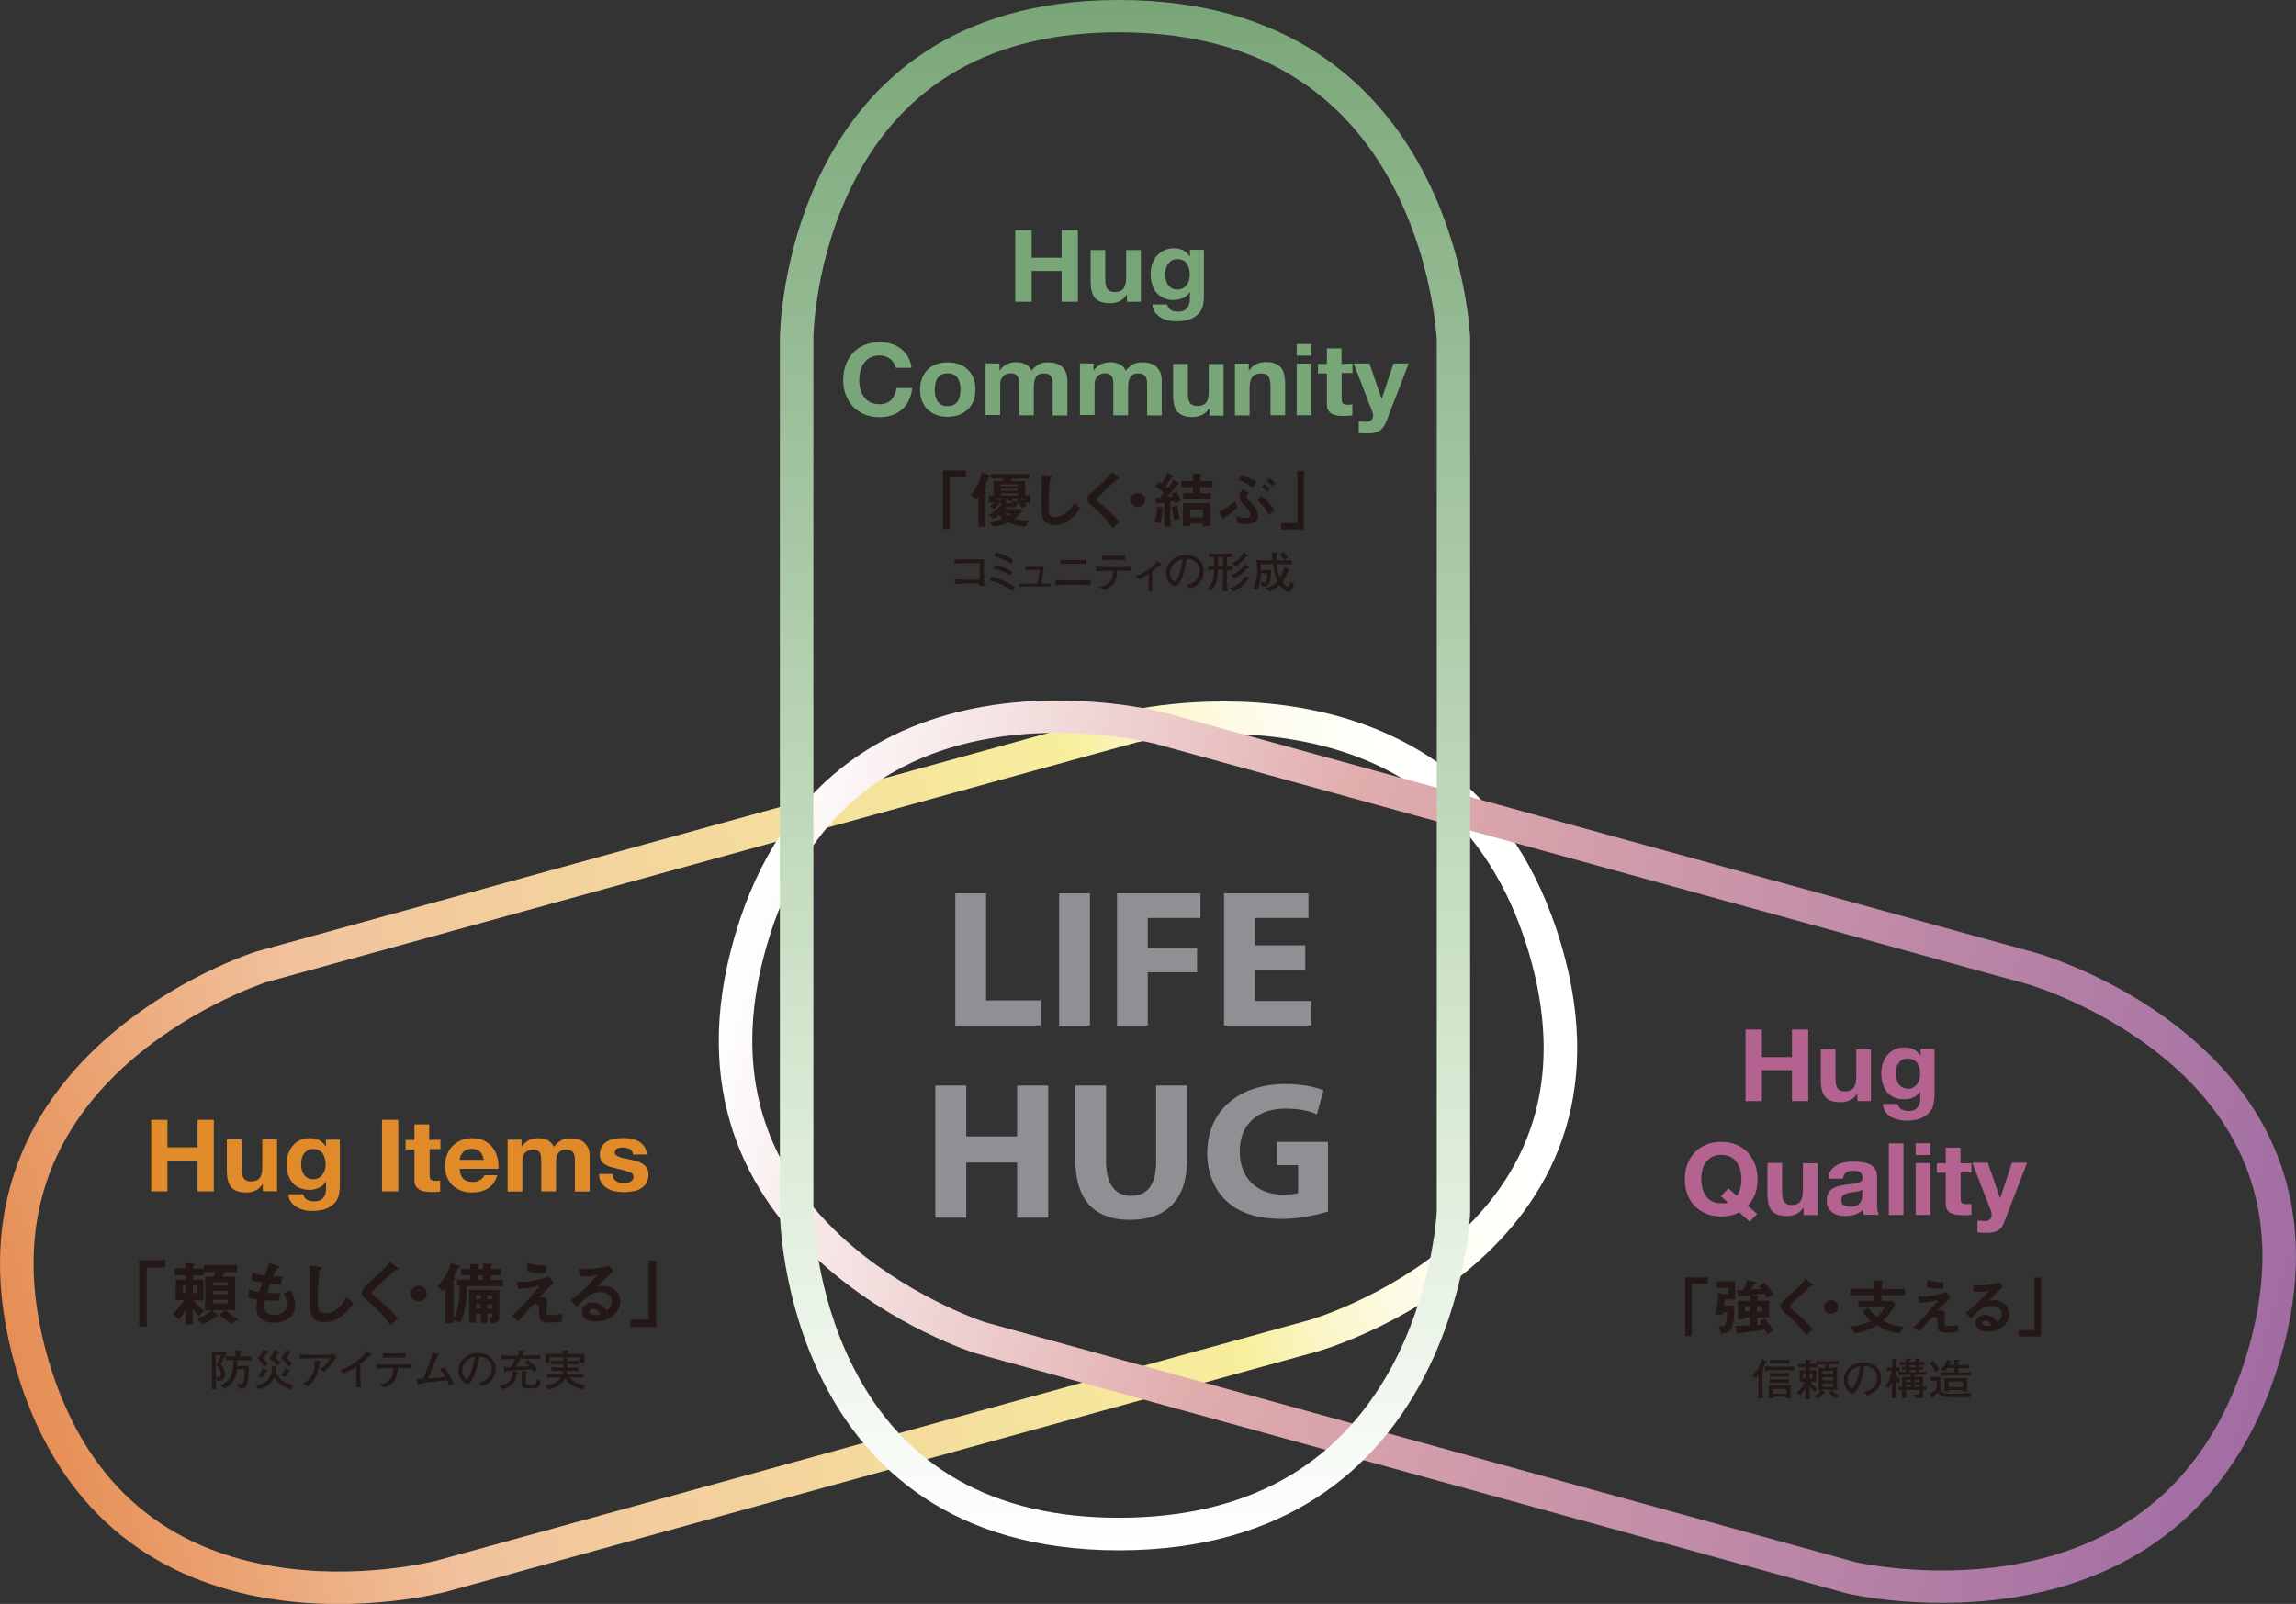 <?xml version="1.0" encoding="utf-8"?>
<!-- Generator: Adobe Illustrator 26.0.1, SVG Export Plug-In . SVG Version: 6.00 Build 0)  -->
<svg version="1.1" id="レイヤー_1" xmlns="http://www.w3.org/2000/svg" xmlns:xlink="http://www.w3.org/1999/xlink" x="0px"
	 y="0px" viewBox="0 0 167.81 117.26" style="enable-background:new 0 0 167.81 117.26;" xml:space="preserve">
<rect x="0" y="0" width="167.81" height="117.26" fill="#333333" stroke="none"/>
<style type="text/css">
	.st0{fill:url(#SVGID_1_);}
	.st1{fill:url(#SVGID_00000086676928376003439220000003077543463231676832_);}
	.st2{fill:url(#SVGID_00000178180395566258387140000008846078305652124836_);}
	.st3{fill:#231815;}
	.st4{fill:#E18A2A;}
	.st5{fill:#B46391;}
	.st6{fill:#79A678;}
	.st7{fill:#8F9094;}
</style>
<g>
	<g>
		
			<linearGradient id="SVGID_1_" gradientUnits="userSpaceOnUse" x1="-302.284" y1="314.25" x2="-302.284" y2="431.368" gradientTransform="matrix(-0.275 -0.962 -0.962 0.275 332.949 -308.89)">
			<stop  offset="0" style="stop-color:#FFFFFF"/>
			<stop  offset="0.069" style="stop-color:#FFFFFC"/>
			<stop  offset="0.118" style="stop-color:#FEFDF3"/>
			<stop  offset="0.161" style="stop-color:#FDFAE3"/>
			<stop  offset="0.2" style="stop-color:#FBF7CD"/>
			<stop  offset="0.237" style="stop-color:#F9F2B1"/>
			<stop  offset="0.258" style="stop-color:#F7EF9D"/>
			<stop  offset="0.764" style="stop-color:#F1C29D"/>
			<stop  offset="1" style="stop-color:#E68D54"/>
		</linearGradient>
		<path class="st0" d="M19.45,71.81c-0.5,0.17-5.91,2.03-10.47,6.25C2.85,83.72,1.03,90.94,3.56,99.5
			c2.53,8.52,8.01,13.56,16.3,14.99c6.38,1.1,12.01-0.39,12.07-0.4l63.72-17.57c0.06-0.01,5.65-1.63,10.46-5.81
			c6.25-5.43,8.15-12.5,5.64-21.03c-2.54-8.56-8.03-13.76-16.35-15.44c-6.18-1.26-11.79-0.08-12.31,0.03L19.45,71.81z M82.48,51.97
			c0,0,24.82-5.94,31.62,17.06c6.75,22.82-17.76,29.76-17.76,29.76l-63.76,17.59c0,0-24.62,6.61-31.38-16.21
			c-6.8-22.99,17.51-30.6,17.51-30.6L82.48,51.97z"/>
		
			<linearGradient id="SVGID_00000059279127760774422750000012349086342100331951_" gradientUnits="userSpaceOnUse" x1="114.857" y1="465.291" x2="114.857" y2="582.409" gradientTransform="matrix(-0.275 0.962 0.962 0.275 -362.066 -170.041)">
			<stop  offset="0" style="stop-color:#FFFFFF"/>
			<stop  offset="0.35" style="stop-color:#E1ACAC"/>
			<stop  offset="1" style="stop-color:#A06CA3"/>
		</linearGradient>
		<path style="fill:url(#SVGID_00000059279127760774422750000012349086342100331951_);" d="M135.63,114.21
			c0.51,0.11,6.12,1.29,12.3,0.03c8.31-1.69,13.82-6.89,16.35-15.45c2.52-8.52,0.62-15.6-5.63-21.03
			c-4.82-4.18-10.41-5.8-10.46-5.81L84.45,54.38c-0.06-0.01-5.69-1.5-12.07-0.4c-8.29,1.42-13.78,6.46-16.29,14.98
			c-2.53,8.56-0.72,15.78,5.42,21.45c4.56,4.21,9.97,6.08,10.46,6.25L135.63,114.21z M71.25,98.92c0,0-24.33-7.62-17.51-30.61
			C60.49,45.49,85.11,52.1,85.11,52.1l63.76,17.58c0,0,24.52,6.94,17.76,29.76c-6.81,22.99-31.62,17.06-31.62,17.06L71.25,98.92z"/>
		
			<linearGradient id="SVGID_00000052825692086179960270000003209859994428225166_" gradientUnits="userSpaceOnUse" x1="82.227" y1="5.406" x2="82.227" y2="118.741" gradientTransform="matrix(1 0 0 -1 0 118.741)">
			<stop  offset="0" style="stop-color:#FFFFFF"/>
			<stop  offset="0.313" style="stop-color:#D5E8D0"/>
			<stop  offset="1" style="stop-color:#79A678"/>
		</linearGradient>
		<path style="fill:url(#SVGID_00000052825692086179960270000003209859994428225166_);" d="M105,24.72
			c-0.03-0.5-0.4-6.03-3.35-11.43C97.69,6.04,91,2.36,81.77,2.36c-9.18,0-15.71,3.7-19.4,11.01c-2.85,5.62-2.92,11.25-2.92,11.31
			v63.97c0,0.06,0.07,5.69,2.92,11.31c3.7,7.3,10.22,11,19.4,11c9.24,0,15.92-3.68,19.89-10.93c2.95-5.39,3.32-10.93,3.35-11.43
			V24.72z M107.45,88.67c0,0-0.9,24.67-25.68,24.67C57.18,113.33,57,88.67,57,88.67v-64C57,24.67,57.18,0,81.77,0
			c24.78,0,25.68,24.67,25.68,24.67V88.67z"/>
		<g>
			<polyline class="st3" points="10.72,92.66 10.72,96.99 10.17,96.99 10.17,92.13 12.06,92.13 12.06,92.66 10.72,92.66 			"/>
			<path class="st3" d="M16.97,96.79c-0.35-0.17-0.64-0.4-0.91-0.68l0.39-0.33h-0.94l0.39,0.33l0.05,0.08
				c0,0.03-0.01,0.06-0.07,0.06c-0.02,0-0.03,0-0.1-0.01c-0.33,0.28-0.65,0.44-0.94,0.57l-0.44-0.38c0.52-0.21,0.82-0.42,1.04-0.64
				H15v-2.46h0.6c0.06-0.13,0.07-0.18,0.14-0.33h-0.82v0.24h-0.82v0.32h0.77v1.5h-0.73c0.15,0.21,0.41,0.53,0.78,0.74l-0.39,0.42
				c-0.2-0.19-0.29-0.32-0.43-0.53v1.13h-0.53v-1.07c-0.17,0.33-0.31,0.51-0.51,0.72l-0.45-0.42c0.37-0.3,0.67-0.68,0.83-1h-0.6
				v-1.5h0.73v-0.32h-0.82v-0.5h0.82v-0.39l0.52,0.03c0.03,0,0.15,0.01,0.15,0.08l-0.04,0.07l-0.1,0.1v0.12h0.8v-0.25h2.43v0.51
				h-0.9c-0.07,0.14-0.08,0.18-0.18,0.33h0.94v2.46H16.5c0.36,0.37,0.67,0.53,0.9,0.61L16.97,96.79 M13.56,94.54V94h-0.2v0.54H13.56
				z M14.36,94.54V94H14.1v0.54H14.36z M16.64,93.99v-0.24h-1.09v0.24H16.64z M16.64,94.62v-0.24h-1.09v0.24H16.64z M16.64,95.29
				v-0.26h-1.09v0.26H16.64z"/>
			<path class="st3" d="M20.02,96.71c-0.51,0-1.28-0.18-1.28-1.12c0-0.21,0.04-0.43,0.06-0.58c-0.19-0.04-0.42-0.08-0.67-0.17
				l0.09-0.57c0.32,0.11,0.48,0.15,0.72,0.19c0.05-0.18,0.1-0.35,0.22-0.68c-0.33-0.07-0.47-0.08-0.77-0.17l0.05-0.59
				c0.3,0.11,0.51,0.18,0.91,0.25c0.16-0.44,0.24-0.67,0.32-0.93l0.61,0.21c0.04,0.02,0.12,0.04,0.12,0.1
				c0,0.07-0.08,0.04-0.16,0.07c-0.09,0.15-0.21,0.43-0.28,0.61c0.27,0,0.39,0,0.69,0l-0.12,0.56c-0.18,0-0.34,0-0.78-0.04
				c-0.06,0.17-0.12,0.36-0.22,0.68c0.11,0.01,0.16,0.01,0.35,0.01c0.24,0,0.41,0,0.63-0.04l-0.14,0.57c-0.08,0-0.25,0.02-0.5,0.02
				c-0.2,0-0.33-0.02-0.48-0.03c-0.02,0.12-0.07,0.31-0.07,0.46c0,0.14,0.03,0.32,0.17,0.46c0.15,0.14,0.36,0.15,0.5,0.15
				c0.43,0,0.98-0.18,0.98-0.8c0-0.35-0.17-0.65-0.25-0.76l0.5-0.25c0.13,0.22,0.35,0.58,0.35,1.11
				C21.56,96.36,20.69,96.71,20.02,96.71"/>
			<path class="st3" d="M24.79,96.33c-0.45,0.28-0.83,0.33-1.06,0.33c-0.34,0-0.61-0.11-0.78-0.26c-0.25-0.21-0.33-0.47-0.33-1.7
				c0-0.32,0.04-1.83,0.02-2.18l0.71,0.1c0.12,0.01,0.17,0.06,0.17,0.08c0,0.04-0.06,0.08-0.16,0.14c-0.04,0.14-0.14,1.49-0.14,2.06
				c0,0.23,0,0.73,0.1,0.91c0.01,0.01,0.12,0.21,0.47,0.21c0.3,0,1.01-0.18,1.53-1.16l0.52,0.41C25.63,95.56,25.32,96,24.79,96.33"
				/>
			<path class="st3" d="M28.96,92.83c-0.07,0-0.08,0.03-0.22,0.15c-0.11,0.11-0.63,0.59-1.17,1.08c-0.35,0.32-0.38,0.35-0.38,0.44
				c0,0.08,0.03,0.14,0.09,0.18c0.68,0.54,1.2,0.99,1.8,1.71l-0.55,0.5c-0.62-0.9-1.15-1.36-1.83-1.93
				c-0.24-0.18-0.26-0.36-0.26-0.45c0-0.23,0.19-0.42,0.36-0.58c0.75-0.66,1.19-1.07,1.7-1.67l0.49,0.36
				c0.01,0.01,0.11,0.08,0.11,0.14C29.1,92.82,29.08,92.82,28.96,92.83"/>
			<path class="st3" d="M30.6,95.14c-0.33,0-0.59-0.26-0.59-0.57C30,94.25,30.27,94,30.6,94c0.32,0,0.59,0.25,0.59,0.57
				C31.19,94.89,30.93,95.14,30.6,95.14"/>
			<path class="st3" d="M34.11,94.03c-0.01,0.81-0.01,1.83-0.49,2.68l-0.49-0.22v0.23h-0.58v-2.49c-0.06,0.09-0.09,0.12-0.13,0.17
				l-0.45-0.32c0.72-0.84,0.93-1.5,1.01-1.74l0.54,0.19c0.01,0,0.12,0.04,0.12,0.09l-0.06,0.06c-0.12,0.03-0.12,0.04-0.17,0.16
				c-0.04,0.12-0.15,0.32-0.26,0.53c0.08,0.04,0.12,0.07,0.12,0.12l-0.07,0.1c-0.05,0.04-0.06,0.07-0.06,0.08v2.72
				c0.42-0.7,0.44-1.42,0.46-2.38h-0.21v-0.46h0.97v-0.33h-0.67v-0.46h0.67V92.4l0.54,0.03c0.08,0,0.11,0.01,0.11,0.04l-0.04,0.08
				l-0.04,0.08v0.14h0.38v-0.39l0.54,0.02c0.06,0,0.12,0.01,0.12,0.06l-0.04,0.08l-0.06,0.08v0.16h0.74v0.46h-0.74v0.33h0.87v0.46
				L34.11,94.03 M35.88,96.74l-0.16-0.41c0.15,0.01,0.27,0,0.27-0.11v-0.19h-0.38v0.67h-0.47v-0.67h-0.35v0.68h-0.49V94.3h2.19v2.08
				C36.48,96.6,36.37,96.71,35.88,96.74z M35.13,94.99v-0.29h-0.35v0.29H35.13z M35.13,95.67v-0.32h-0.35v0.32H35.13z M35.29,93.57
				v-0.33h-0.38v0.33H35.29z M35.99,94.99v-0.29h-0.38v0.29H35.99z M35.99,95.67v-0.32h-0.38v0.32H35.99z"/>
			<path class="st3" d="M41.07,96.62c-0.43,0.07-0.76,0.07-0.9,0.07c-0.54,0-0.78-0.14-0.78-0.58c0-0.08,0.02-0.44,0.02-0.53
				c0-0.16-0.11-0.24-0.24-0.24c-0.15,0-0.26,0.11-0.4,0.25c-0.28,0.3-0.65,0.72-0.88,0.99l-0.49-0.36c0.4-0.36,0.69-0.64,1.18-1.19
				c0.44-0.47,0.62-0.73,0.87-1.04c-0.79,0.19-1.13,0.22-1.55,0.23l-0.14-0.53c0.07,0.01,0.19,0.03,0.38,0.03
				c0.21,0,1.06-0.06,1.97-0.39l0.35,0.44c-0.47,0.49-0.53,0.54-1.07,1.1c0.12-0.03,0.21-0.04,0.26-0.04c0.1,0,0.35,0.07,0.35,0.35
				c0,0.11-0.06,0.58-0.06,0.68c0,0.21,0.08,0.29,0.38,0.29c0.26,0,0.52-0.04,0.77-0.11L41.07,96.62 M39.89,93.07
				c-0.67,0-0.98-0.02-1.36-0.14l0.03-0.59c0.51,0.15,0.87,0.18,1.36,0.19L39.89,93.07z"/>
			<path class="st3" d="M43.55,96.61c-0.67,0-1.01-0.32-1.01-0.71c0-0.29,0.26-0.68,0.78-0.68c0.56,0,0.9,0.43,1.05,0.6
				c0.12-0.1,0.35-0.32,0.35-0.68c0-0.5-0.51-0.67-0.85-0.67c-0.24,0-0.48,0.06-0.62,0.12c-0.33,0.17-0.79,0.62-1.09,0.92
				l-0.45-0.45c0.56-0.4,1.12-0.86,1.97-1.86c-0.32,0.07-0.61,0.12-1.24,0.12l-0.12-0.57c0.13,0.01,0.44,0.03,0.6,0.03
				c0.21,0,1.1-0.07,1.62-0.25l0.28,0.42c-0.32,0.25-0.41,0.33-1.18,1.1c0.18-0.03,0.44-0.03,0.51-0.03c0.73,0,1.19,0.57,1.19,1.14
				C45.31,96.01,44.49,96.61,43.55,96.61 M43.35,95.68c-0.22,0-0.27,0.15-0.27,0.22c0,0.18,0.25,0.22,0.44,0.22
				c0.17,0,0.28-0.03,0.35-0.04C43.81,95.96,43.65,95.68,43.35,95.68z"/>
			<polyline class="st3" points="46.07,97.01 46.07,96.47 47.41,96.47 47.41,92.15 47.96,92.15 47.96,97.01 46.07,97.01 			"/>
			<path class="st3" d="M16.26,99.5c-0.06,0.11-0.09,0.18-0.12,0.25c0.19,0.21,0.32,0.46,0.32,0.75c0,0.22-0.09,0.3-0.16,0.36
				c-0.1,0.07-0.26,0.1-0.34,0.1l-0.09,0l-0.12-0.32c0.05,0.01,0.1,0.03,0.17,0.03c0.08,0,0.24-0.01,0.24-0.19
				c0-0.09-0.03-0.24-0.1-0.36c-0.07-0.17-0.17-0.25-0.23-0.31l0.35-0.74h-0.41v1.43c0,0.07,0.02,0.89,0.02,1.06h-0.32
				c0.01-0.14,0.02-0.86,0.02-0.91v-0.91c0-0.28-0.01-0.65-0.01-0.93c0.06,0,0.31,0.01,0.34,0.01h0.35l0.3-0.01l0.1,0.15
				C16.5,99.04,16.3,99.42,16.26,99.5 M17.7,99.44h-0.35c0,0.19,0,0.28-0.01,0.43h0.47c0.05,0,0.3,0,0.38-0.01
				c0,0.11-0.01,0.54-0.02,0.62c-0.03,0.39-0.09,0.84-0.28,0.98c-0.09,0.06-0.2,0.07-0.41,0.06l-0.17-0.36
				c0.15,0.04,0.25,0.04,0.3,0.04c0.07,0,0.11-0.01,0.17-0.17c0.05-0.13,0.08-0.35,0.09-0.46c0.01-0.18,0.03-0.32,0.03-0.46h-0.56
				c-0.04,0.23-0.08,0.54-0.3,0.85c-0.16,0.23-0.37,0.42-0.62,0.55l-0.28-0.24c0.55-0.24,0.74-0.65,0.78-0.77
				c0.12-0.33,0.15-0.78,0.14-1.07c-0.18,0-0.36,0-0.55,0.03v-0.31c0.21,0.01,0.52,0.02,0.61,0.02h0.09c0-0.29,0-0.32-0.01-0.45
				l0.4,0.03l0.08,0.05c0,0.04-0.05,0.06-0.12,0.08c0,0.05-0.01,0.25-0.01,0.29h0.2c0.21,0,0.41,0,0.62-0.02v0.31
				C18.11,99.45,17.8,99.44,17.7,99.44z"/>
			<path class="st3" d="M21.25,101.57c-0.12-0.04-0.39-0.11-0.7-0.33c-0.28-0.2-0.42-0.4-0.5-0.54c-0.26,0.5-0.58,0.74-1.14,0.86
				l-0.24-0.29c0.27-0.02,0.76-0.07,1.06-0.62c0.15-0.27,0.15-0.59,0.14-0.79l0.34,0.04l0.05,0.03l-0.07,0.07
				c0,0.1,0,0.14-0.03,0.33c0.12,0.24,0.22,0.41,0.42,0.56c0.25,0.19,0.55,0.32,0.86,0.4L21.25,101.57 M19.52,98.9
				c-0.13,0.21-0.25,0.35-0.3,0.4c0.15,0.12,0.19,0.18,0.35,0.4l-0.25,0.22c-0.09-0.21-0.22-0.34-0.51-0.61
				c0.22-0.22,0.33-0.39,0.43-0.64l0.34,0.11l0.03,0.04C19.62,98.88,19.59,98.89,19.52,98.9z M19.46,100.24
				c-0.01,0.06-0.11,0.29-0.28,0.47l-0.33-0.12c0.07-0.06,0.18-0.17,0.34-0.54l0.31,0.09l0.04,0.04L19.46,100.24z M20.26,99.86
				c-0.07-0.1-0.17-0.29-0.59-0.56c0.11-0.12,0.3-0.33,0.41-0.63l0.33,0.13l0.03,0.04c0,0.03-0.04,0.04-0.09,0.04
				c-0.08,0.14-0.15,0.24-0.25,0.38c0.15,0.12,0.24,0.19,0.39,0.36L20.26,99.86z M21.09,99.93c-0.14-0.26-0.25-0.38-0.55-0.65
				c0.15-0.17,0.27-0.36,0.36-0.57l0.34,0.12l0.03,0.04c0,0.04-0.05,0.04-0.1,0.05c-0.08,0.14-0.15,0.23-0.24,0.34
				c0.19,0.15,0.27,0.22,0.41,0.44L21.09,99.93z M21.12,100.25c-0.09,0.18-0.18,0.32-0.28,0.43l-0.3-0.12
				c0.06-0.07,0.23-0.25,0.3-0.5l0.33,0.11l0.04,0.04C21.21,100.24,21.17,100.25,21.12,100.25z"/>
			<path class="st3" d="M24.38,99.5c-0.29,0.39-0.41,0.56-0.72,0.81l-0.26-0.22c0.31-0.18,0.55-0.46,0.76-0.79h-1.3
				c-0.25,0-0.64,0.01-0.95,0.02v-0.29c0.25,0.01,0.66,0.02,0.94,0.02h0.78c0.21,0,0.48-0.02,0.75-0.06l0.24,0.29
				C24.54,99.31,24.51,99.32,24.38,99.5 M23.35,99.63c-0.06,0.54-0.11,1.17-0.87,1.72l-0.32-0.2c0.37-0.2,0.57-0.5,0.6-0.56
				c0.19-0.28,0.24-0.56,0.24-0.93c0-0.07,0-0.11-0.01-0.22l0.35,0.04c0.08,0,0.08,0.05,0.08,0.07
				C23.44,99.59,23.43,99.59,23.35,99.63z"/>
			<path class="st3" d="M27,99.11c-0.32,0.32-0.43,0.43-0.66,0.6v0.85c0,0.22,0.01,0.25,0.02,0.51c0,0.19,0.01,0.26,0.02,0.36h-0.35
				c0.01-0.07,0.01-0.14,0.01-0.15c0-0.12,0-0.64,0-0.75v-0.61c-0.28,0.19-0.58,0.36-0.89,0.48l-0.31-0.24
				c0.18-0.05,0.58-0.17,1.11-0.54c0.33-0.24,0.63-0.51,0.86-0.85l0.3,0.21l0.03,0.06C27.16,99.11,27.1,99.11,27,99.11"/>
			<path class="st3" d="M29.23,100.02h-0.16c0,0.12-0.03,0.71-0.33,1.03c-0.24,0.25-0.55,0.36-0.68,0.4l-0.3-0.25
				c0.15-0.02,0.42-0.05,0.71-0.33c0.11-0.11,0.27-0.32,0.27-0.85h-0.35c-0.28,0-0.58,0-0.86,0.03v-0.33
				c0.29,0.03,0.73,0.03,0.86,0.03h0.84c0.03,0,0.51,0,0.87-0.03v0.33C29.81,100.03,29.51,100.02,29.23,100.02 M29.07,99.24h-0.55
				c-0.17,0-0.39,0-0.55,0.03v-0.35c0.18,0.02,0.46,0.03,0.55,0.03h0.55c0.03,0,0.34,0,0.56-0.03v0.35
				C29.39,99.24,29.1,99.24,29.07,99.24z"/>
			<path class="st3" d="M32.83,101.32c-0.04-0.14-0.06-0.19-0.16-0.42c-0.65,0.08-0.85,0.11-1.42,0.17
				c-0.12,0.01-0.48,0.06-0.58,0.09c-0.08,0.04-0.09,0.04-0.11,0.04c-0.03,0-0.03-0.01-0.06-0.08l-0.07-0.31c0.1,0,0.2,0,0.5-0.01
				c0.17-0.34,0.61-1.54,0.69-1.92L32,98.99c0.06,0.02,0.09,0.03,0.09,0.06c0,0.05-0.04,0.06-0.09,0.07
				c-0.06,0.12-0.22,0.43-0.39,0.85c-0.16,0.39-0.17,0.43-0.34,0.81c0.62-0.05,0.69-0.06,1.29-0.12c-0.02-0.03-0.22-0.36-0.42-0.54
				l0.29-0.16c0.19,0.18,0.53,0.67,0.72,1.2L32.83,101.32"/>
			<path class="st3" d="M35.22,101.34l-0.24-0.26c0.19-0.04,0.51-0.12,0.72-0.36c0.19-0.21,0.25-0.51,0.25-0.71
				c0-0.45-0.35-0.66-0.51-0.74c-0.19-0.09-0.33-0.09-0.44-0.09c-0.06,0.39-0.13,0.94-0.41,1.53c-0.06,0.13-0.22,0.47-0.41,0.47
				c-0.12,0-0.22-0.06-0.28-0.11c-0.12-0.1-0.4-0.38-0.4-0.85c0-0.22,0.06-0.58,0.35-0.86c0.44-0.45,0.88-0.45,1.06-0.45
				c0.29,0,0.71,0.06,1.02,0.39c0.19,0.21,0.29,0.47,0.29,0.75C36.24,100.83,35.67,101.22,35.22,101.34 M34.61,99.22
				c-0.28,0.04-0.83,0.38-0.83,1c0,0.29,0.19,0.58,0.32,0.58c0.12,0,0.2-0.19,0.24-0.28c0.23-0.53,0.33-1.06,0.35-1.32L34.61,99.22z
				"/>
			<path class="st3" d="M37.8,100.39c-0.12,0.71-0.46,1.01-1.04,1.17l-0.23-0.26c0.61-0.1,0.91-0.34,0.97-1.08l0.3,0.06
				c0.05,0.01,0.08,0.04,0.08,0.06C37.89,100.36,37.87,100.38,37.8,100.39 M38.52,99.33h-0.63l0.1,0.04l0.07,0.07
				c0,0.06-0.1,0.06-0.13,0.07c-0.07,0.14-0.15,0.28-0.26,0.41c0.1,0,0.12-0.01,0.31-0.01c0.21,0,0.47-0.01,0.71-0.03
				c-0.07-0.07-0.18-0.17-0.36-0.28l0.22-0.18c0.31,0.2,0.6,0.52,0.73,0.68l-0.24,0.24c-0.04-0.07-0.08-0.13-0.15-0.23
				c-0.2,0.01-0.31,0.03-0.93,0.05c-0.27,0.02-0.34,0.02-0.95,0.06l-0.06,0.06l-0.05,0.03l-0.04-0.07l-0.03-0.31
				c0.12,0,0.24,0.01,0.37,0.01c0.03,0,0.11,0,0.18-0.01c0.08-0.14,0.17-0.29,0.28-0.57h-0.07c-0.32,0-0.64,0-0.96,0.03v-0.31
				c0.33,0.03,0.81,0.03,0.96,0.03h0.32c-0.01-0.18-0.01-0.31-0.02-0.39l0.38,0.04l0.06,0.04c0,0.04-0.06,0.07-0.11,0.09
				c-0.01,0.04-0.01,0.09-0.01,0.14v0.07h0.32c0.33,0,0.65,0,0.97-0.03v0.31C39.07,99.33,38.56,99.33,38.52,99.33z M38.93,101.5
				h-0.4c-0.38,0-0.4-0.17-0.4-0.39v-0.42c0-0.33-0.01-0.39-0.01-0.46l0.33,0.03l0.1,0.05c0,0.04-0.06,0.07-0.1,0.07
				c-0.01,0.07-0.01,0.17-0.01,0.32v0.38c0,0.12,0.01,0.17,0.17,0.17h0.33c0.13,0,0.17,0,0.22-0.1c0.02-0.04,0.06-0.18,0.1-0.33
				l0.29,0.21C39.34,101.49,39.28,101.5,38.93,101.5z"/>
			<path class="st3" d="M42.6,101.56c-0.74-0.11-1.15-0.54-1.28-0.82c-0.1,0.22-0.28,0.42-0.49,0.56c-0.24,0.16-0.49,0.24-0.78,0.28
				l-0.19-0.31c0.23,0,0.81-0.03,1.15-0.57h-0.15c-0.15,0-0.58,0-0.88,0.01v-0.26c0.28,0.01,0.67,0.01,0.88,0.01h0.26
				c0.02-0.07,0.03-0.14,0.03-0.25h-0.19c-0.21,0-0.45,0-0.64,0.02v-0.28c0.26,0.03,0.62,0.03,0.64,0.03h0.21v-0.26h-0.21
				c-0.12,0-0.44,0-0.67,0.02v-0.26c0.22,0.01,0.51,0.01,0.67,0.01h0.19c-0.01-0.07-0.01-0.12-0.01-0.21l0.35,0.03l0.04,0.04
				l-0.08,0.08v0.07h0.18c0.15,0,0.45,0,0.67-0.01v0.26c-0.21-0.01-0.54-0.02-0.67-0.02h-0.17l-0.01,0.26h0.15
				c0.22,0,0.44-0.01,0.66-0.03v0.28c-0.18-0.01-0.29-0.02-0.66-0.02h-0.15c-0.01,0.11-0.02,0.19-0.03,0.25h0.33
				c0.19,0,0.6,0,0.89-0.01v0.26c-0.27,0-0.71-0.01-0.89-0.01h-0.12c0.12,0.15,0.42,0.49,1.19,0.57L42.6,101.56 M42.38,99.63
				c0.01-0.11,0.01-0.29,0.01-0.4h-2.22c0,0.13,0,0.32,0.01,0.4h-0.33c0.01-0.06,0.03-0.1,0.03-0.32c0-0.1,0-0.25-0.01-0.36
				c0.22,0.03,0.65,0.03,0.88,0.03h0.38c-0.01-0.21-0.01-0.22-0.01-0.28l0.33,0.02c0.06,0,0.09,0.01,0.09,0.04l-0.09,0.1
				c0,0.05,0,0.06-0.01,0.12h0.35c0.28,0,0.69,0,0.94-0.01c-0.01,0.09-0.01,0.13-0.01,0.31c0,0.23,0,0.28,0.01,0.36L42.38,99.63
				L42.38,99.63z"/>
			<polyline class="st4" points="12.24,81.87 12.24,83.88 14.44,83.88 14.44,81.87 15.63,81.87 15.63,87.1 14.44,87.1 14.44,84.85 
				12.24,84.85 12.24,87.1 11.05,87.1 11.05,81.87 12.24,81.87 			"/>
			<path class="st4" d="M19.21,87.1v-0.53h-0.02c-0.14,0.22-0.31,0.38-0.52,0.47c-0.22,0.1-0.44,0.14-0.67,0.14
				c-0.29,0-0.52-0.04-0.7-0.11s-0.33-0.18-0.43-0.31c-0.1-0.14-0.18-0.29-0.22-0.5c-0.05-0.19-0.07-0.4-0.07-0.64V83.3h1.08v2.14
				c0,0.31,0.05,0.54,0.15,0.7c0.1,0.15,0.28,0.23,0.53,0.23c0.29,0,0.51-0.08,0.64-0.25c0.14-0.17,0.19-0.44,0.19-0.83V83.3h1.08
				v3.79h-1.03"/>
			<path class="st4" d="M24.76,87.38c-0.05,0.19-0.13,0.38-0.27,0.54c-0.15,0.17-0.35,0.31-0.61,0.43
				c-0.27,0.11-0.63,0.18-1.08,0.18c-0.19,0-0.39-0.02-0.58-0.07c-0.2-0.05-0.38-0.12-0.55-0.22c-0.17-0.1-0.31-0.22-0.41-0.38
				c-0.11-0.15-0.17-0.33-0.18-0.55h1.07c0.06,0.19,0.15,0.33,0.3,0.41c0.15,0.07,0.32,0.11,0.51,0.11c0.31,0,0.52-0.08,0.67-0.26
				c0.14-0.18,0.2-0.4,0.2-0.67v-0.5H23.8c-0.11,0.2-0.28,0.35-0.5,0.44c-0.22,0.1-0.44,0.15-0.68,0.15c-0.29,0-0.55-0.06-0.75-0.15
				c-0.22-0.1-0.39-0.24-0.52-0.41c-0.14-0.17-0.24-0.38-0.31-0.61s-0.09-0.47-0.09-0.74c0-0.25,0.04-0.48,0.11-0.71
				c0.08-0.22,0.18-0.43,0.33-0.6c0.14-0.18,0.32-0.31,0.53-0.41c0.2-0.1,0.45-0.15,0.73-0.15c0.25,0,0.49,0.04,0.67,0.14
				c0.19,0.1,0.36,0.25,0.49,0.47h0.01v-0.5h1.02v3.54C24.83,87.01,24.8,87.18,24.76,87.38 M23.29,86.12
				c0.11-0.06,0.21-0.14,0.28-0.24s0.13-0.21,0.17-0.33c0.03-0.12,0.06-0.25,0.06-0.39c0-0.15-0.01-0.31-0.05-0.43
				c-0.03-0.14-0.08-0.27-0.15-0.38c-0.07-0.11-0.17-0.19-0.28-0.25c-0.12-0.07-0.26-0.1-0.44-0.1c-0.15,0-0.28,0.03-0.39,0.09
				c-0.1,0.06-0.19,0.14-0.27,0.24c-0.07,0.1-0.12,0.21-0.16,0.35c-0.03,0.13-0.05,0.26-0.05,0.4c0,0.14,0.01,0.28,0.04,0.41
				c0.02,0.14,0.08,0.25,0.15,0.36c0.07,0.11,0.16,0.19,0.27,0.26s0.25,0.1,0.42,0.1C23.04,86.21,23.17,86.18,23.29,86.12z"/>
			<rect x="27.92" y="81.87" class="st4" width="1.19" height="5.23"/>
			<path class="st4" d="M32.19,83.32v0.69h-0.79v1.88c0,0.17,0.03,0.29,0.08,0.35c0.07,0.06,0.18,0.09,0.36,0.09
				c0.06,0,0.12,0,0.17-0.01c0.06,0,0.11-0.01,0.16-0.02v0.81c-0.09,0.01-0.19,0.03-0.3,0.03c-0.11,0.01-0.22,0.01-0.33,0.01
				c-0.17,0-0.33-0.01-0.48-0.04c-0.15-0.02-0.28-0.07-0.4-0.13c-0.11-0.07-0.2-0.15-0.27-0.26c-0.07-0.12-0.1-0.28-0.1-0.46v-2.23
				h-0.65v-0.69h0.65v-1.14h1.08v1.14L32.19,83.32"/>
			<path class="st4" d="M33.87,86.19c0.15,0.15,0.4,0.22,0.69,0.22c0.22,0,0.4-0.05,0.56-0.16c0.15-0.11,0.25-0.21,0.28-0.33h0.95
				c-0.15,0.46-0.38,0.78-0.7,0.97c-0.31,0.19-0.69,0.29-1.14,0.29c-0.31,0-0.58-0.05-0.83-0.14c-0.25-0.1-0.46-0.24-0.63-0.4
				c-0.17-0.18-0.31-0.39-0.4-0.63c-0.09-0.24-0.13-0.51-0.13-0.8c0-0.29,0.05-0.55,0.15-0.79c0.1-0.25,0.23-0.46,0.4-0.64
				c0.19-0.18,0.4-0.32,0.63-0.42c0.25-0.1,0.52-0.15,0.82-0.15c0.33,0,0.62,0.06,0.87,0.18c0.24,0.12,0.45,0.29,0.61,0.5
				c0.16,0.21,0.28,0.45,0.35,0.72c0.07,0.27,0.1,0.55,0.08,0.84h-2.83C33.61,85.79,33.71,86.04,33.87,86.19 M35.09,84.2
				c-0.13-0.14-0.33-0.21-0.59-0.21c-0.17,0-0.31,0.03-0.43,0.08c-0.1,0.06-0.2,0.12-0.27,0.21c-0.06,0.08-0.12,0.18-0.15,0.26
				c-0.03,0.1-0.04,0.18-0.05,0.25h1.76C35.3,84.54,35.22,84.33,35.09,84.2z"/>
			<path class="st4" d="M38.12,83.32v0.51h0.01c0.14-0.19,0.31-0.35,0.51-0.46c0.19-0.11,0.42-0.16,0.69-0.16
				c0.24,0,0.47,0.04,0.68,0.14c0.2,0.1,0.36,0.25,0.47,0.49c0.12-0.16,0.28-0.31,0.47-0.43c0.19-0.13,0.44-0.19,0.71-0.19
				c0.21,0,0.4,0.02,0.58,0.07s0.33,0.12,0.46,0.24c0.12,0.11,0.22,0.25,0.3,0.42c0.07,0.18,0.1,0.38,0.1,0.62v2.54h-1.08v-2.15
				c0-0.12-0.01-0.25-0.01-0.36c-0.01-0.11-0.04-0.21-0.08-0.29s-0.12-0.15-0.21-0.2c-0.08-0.04-0.21-0.07-0.35-0.07
				c-0.15,0-0.28,0.03-0.37,0.08c-0.1,0.06-0.17,0.13-0.22,0.21c-0.06,0.1-0.09,0.19-0.11,0.31c-0.01,0.11-0.03,0.23-0.03,0.35v2.11
				h-1.08v-2.12c0-0.11,0-0.22-0.01-0.33s-0.03-0.21-0.06-0.31c-0.04-0.1-0.1-0.17-0.19-0.22c-0.09-0.06-0.22-0.08-0.39-0.08
				c-0.05,0-0.12,0.01-0.21,0.04c-0.08,0.02-0.17,0.06-0.24,0.12c-0.08,0.06-0.15,0.15-0.2,0.26s-0.08,0.27-0.08,0.46v2.19H37.1
				v-3.79L38.12,83.32"/>
			<path class="st4" d="M44.84,86.15c0.05,0.08,0.12,0.14,0.19,0.2c0.08,0.05,0.16,0.09,0.26,0.11c0.1,0.02,0.2,0.04,0.31,0.04
				c0.07,0,0.15-0.01,0.24-0.03c0.08-0.01,0.16-0.04,0.23-0.08c0.06-0.04,0.12-0.08,0.17-0.14s0.06-0.14,0.06-0.23
				c0-0.15-0.1-0.28-0.32-0.35c-0.21-0.07-0.51-0.15-0.9-0.24c-0.15-0.04-0.31-0.07-0.46-0.12c-0.15-0.05-0.28-0.11-0.4-0.18
				c-0.12-0.07-0.21-0.18-0.28-0.29c-0.07-0.11-0.1-0.25-0.1-0.43c0-0.24,0.05-0.44,0.15-0.6c0.1-0.16,0.23-0.28,0.39-0.37
				c0.17-0.09,0.34-0.15,0.55-0.19c0.21-0.04,0.41-0.05,0.62-0.05c0.21,0,0.42,0.01,0.62,0.06c0.2,0.04,0.38,0.11,0.53,0.19
				c0.15,0.1,0.29,0.22,0.39,0.37c0.11,0.15,0.17,0.35,0.19,0.58h-1.02c-0.01-0.2-0.1-0.33-0.24-0.4c-0.14-0.07-0.31-0.11-0.49-0.11
				c-0.06,0-0.12,0-0.19,0.01c-0.06,0.01-0.13,0.02-0.19,0.05c-0.06,0.02-0.11,0.06-0.15,0.11c-0.04,0.04-0.06,0.11-0.06,0.18
				c0,0.09,0.03,0.17,0.1,0.22c0.07,0.06,0.17,0.11,0.28,0.14c0.12,0.04,0.24,0.07,0.39,0.1s0.3,0.06,0.44,0.09
				c0.16,0.04,0.31,0.07,0.46,0.13c0.15,0.05,0.28,0.11,0.4,0.19c0.11,0.08,0.21,0.18,0.28,0.3c0.08,0.12,0.11,0.27,0.11,0.44
				c0,0.25-0.06,0.46-0.15,0.63c-0.1,0.17-0.24,0.3-0.4,0.4c-0.17,0.11-0.36,0.18-0.58,0.21c-0.22,0.04-0.44,0.07-0.65,0.07
				c-0.22,0-0.45-0.03-0.67-0.07c-0.22-0.04-0.42-0.12-0.58-0.22c-0.17-0.11-0.31-0.24-0.42-0.4c-0.1-0.17-0.17-0.38-0.17-0.64h1.02
				C44.78,85.98,44.8,86.08,44.84,86.15"/>
		</g>
		<g>
			<polyline class="st5" points="128.77,75.27 128.77,77.28 130.97,77.28 130.97,75.27 132.16,75.27 132.16,80.5 130.97,80.5 
				130.97,78.24 128.77,78.24 128.77,80.5 127.58,80.5 127.58,75.27 128.77,75.27 			"/>
			<path class="st5" d="M135.75,80.5v-0.53h-0.02c-0.14,0.22-0.32,0.38-0.54,0.47c-0.21,0.1-0.44,0.14-0.67,0.14
				c-0.29,0-0.52-0.04-0.71-0.11c-0.18-0.07-0.33-0.18-0.43-0.31c-0.1-0.14-0.18-0.29-0.23-0.49c-0.04-0.19-0.07-0.41-0.07-0.64
				v-2.32h1.07v2.14c0,0.32,0.05,0.54,0.15,0.71c0.1,0.15,0.28,0.23,0.54,0.23c0.29,0,0.51-0.08,0.63-0.25
				c0.13-0.17,0.2-0.44,0.2-0.83v-1.99h1.07v3.78H135.75"/>
			<path class="st5" d="M141.3,80.78c-0.04,0.19-0.13,0.38-0.28,0.54s-0.35,0.31-0.62,0.43c-0.26,0.11-0.62,0.18-1.07,0.18
				c-0.19,0-0.39-0.03-0.59-0.07c-0.21-0.05-0.38-0.12-0.54-0.21c-0.16-0.1-0.3-0.22-0.4-0.38c-0.11-0.16-0.18-0.35-0.18-0.56h1.07
				c0.05,0.19,0.15,0.33,0.29,0.4c0.15,0.07,0.32,0.11,0.51,0.11c0.3,0,0.52-0.08,0.66-0.26c0.14-0.18,0.21-0.39,0.2-0.67v-0.5
				h-0.01c-0.12,0.19-0.28,0.34-0.49,0.44c-0.21,0.1-0.44,0.14-0.68,0.14c-0.29,0-0.55-0.05-0.76-0.15
				c-0.22-0.1-0.39-0.24-0.52-0.41c-0.13-0.18-0.24-0.38-0.29-0.61c-0.07-0.24-0.1-0.47-0.1-0.74c0-0.25,0.04-0.48,0.11-0.71
				c0.07-0.23,0.18-0.43,0.32-0.6c0.15-0.18,0.32-0.31,0.53-0.42c0.21-0.1,0.45-0.15,0.73-0.15c0.26,0,0.49,0.05,0.68,0.14
				c0.19,0.09,0.35,0.25,0.49,0.47h0.01v-0.51h1.02v3.54C141.36,80.41,141.34,80.58,141.3,80.78 M139.82,79.51
				c0.12-0.06,0.21-0.14,0.29-0.23c0.07-0.1,0.13-0.21,0.17-0.33c0.04-0.12,0.06-0.25,0.06-0.39c0-0.15-0.01-0.3-0.04-0.44
				s-0.08-0.26-0.15-0.37c-0.07-0.11-0.16-0.19-0.28-0.26s-0.26-0.1-0.44-0.1c-0.15,0-0.28,0.03-0.39,0.08
				c-0.11,0.06-0.2,0.14-0.27,0.24c-0.07,0.1-0.12,0.21-0.16,0.35c-0.03,0.13-0.04,0.26-0.04,0.4c0,0.14,0.01,0.28,0.04,0.41
				c0.03,0.13,0.07,0.25,0.15,0.36c0.07,0.11,0.16,0.19,0.27,0.26c0.12,0.07,0.25,0.1,0.42,0.1
				C139.57,79.61,139.71,79.58,139.82,79.51z"/>
			<path class="st5" d="M127.11,88.63c-0.36,0.2-0.79,0.3-1.31,0.3c-0.42,0-0.79-0.07-1.12-0.21s-0.61-0.33-0.84-0.57
				c-0.22-0.24-0.4-0.53-0.52-0.86c-0.12-0.32-0.18-0.68-0.18-1.06c0-0.39,0.06-0.75,0.18-1.08c0.11-0.33,0.29-0.63,0.52-0.88
				s0.51-0.44,0.84-0.58c0.33-0.14,0.71-0.21,1.12-0.21s0.79,0.07,1.12,0.21c0.32,0.14,0.61,0.33,0.83,0.58
				c0.23,0.25,0.4,0.54,0.53,0.88c0.12,0.33,0.18,0.69,0.18,1.08c0,0.38-0.06,0.74-0.18,1.06c-0.12,0.32-0.29,0.61-0.53,0.86
				l0.68,0.6l-0.55,0.56L127.11,88.63 M126.94,87.42c0.1-0.13,0.18-0.29,0.24-0.49c0.06-0.19,0.1-0.43,0.1-0.71
				c0-0.23-0.03-0.46-0.08-0.67c-0.06-0.21-0.14-0.4-0.26-0.57c-0.11-0.17-0.26-0.3-0.46-0.4c-0.18-0.1-0.42-0.15-0.68-0.15
				c-0.27,0-0.5,0.06-0.68,0.15c-0.18,0.11-0.33,0.24-0.45,0.4c-0.12,0.17-0.21,0.36-0.25,0.57c-0.06,0.22-0.08,0.44-0.08,0.67
				c0,0.21,0.03,0.43,0.08,0.64c0.05,0.21,0.14,0.39,0.25,0.56c0.11,0.17,0.26,0.3,0.45,0.4c0.19,0.1,0.42,0.15,0.68,0.15
				c0.08,0,0.18,0,0.27,0c0.1,0,0.17-0.03,0.21-0.07l-0.51-0.45l0.56-0.57L126.94,87.42z"/>
			<path class="st5" d="M131.82,88.82v-0.53h-0.02c-0.13,0.22-0.32,0.38-0.53,0.47c-0.22,0.1-0.45,0.14-0.66,0.14
				c-0.29,0-0.52-0.04-0.71-0.11c-0.18-0.07-0.33-0.18-0.43-0.31c-0.1-0.14-0.18-0.29-0.22-0.5c-0.04-0.19-0.07-0.4-0.07-0.64v-2.32
				h1.07v2.14c0,0.31,0.05,0.54,0.15,0.7c0.1,0.15,0.28,0.24,0.54,0.24c0.29,0,0.5-0.09,0.63-0.25c0.13-0.17,0.2-0.44,0.2-0.83
				v-1.98h1.08v3.79H131.82"/>
			<path class="st5" d="M133.8,85.58c0.12-0.16,0.26-0.29,0.43-0.39s0.37-0.17,0.59-0.21c0.21-0.04,0.43-0.06,0.65-0.06
				c0.2,0,0.4,0.01,0.6,0.04c0.21,0.03,0.39,0.08,0.55,0.15s0.31,0.19,0.41,0.32c0.1,0.14,0.16,0.32,0.16,0.56v1.97
				c0,0.17,0.01,0.33,0.03,0.49c0.02,0.15,0.05,0.28,0.11,0.36h-1.1c-0.02-0.06-0.04-0.12-0.05-0.18c-0.01-0.07-0.02-0.12-0.02-0.19
				c-0.17,0.17-0.38,0.29-0.6,0.36c-0.23,0.07-0.47,0.1-0.71,0.1c-0.18,0-0.37-0.02-0.52-0.07c-0.16-0.04-0.3-0.11-0.43-0.21
				c-0.12-0.1-0.22-0.21-0.29-0.35c-0.07-0.14-0.1-0.31-0.1-0.5c0-0.21,0.04-0.39,0.12-0.54c0.07-0.14,0.18-0.25,0.3-0.33
				c0.12-0.08,0.26-0.14,0.43-0.18s0.32-0.08,0.48-0.1c0.16-0.02,0.32-0.04,0.48-0.06s0.29-0.04,0.41-0.07
				c0.12-0.03,0.21-0.07,0.29-0.13c0.07-0.06,0.11-0.14,0.1-0.25c0-0.11-0.02-0.21-0.05-0.27c-0.04-0.07-0.09-0.12-0.15-0.16
				c-0.07-0.04-0.13-0.06-0.22-0.07s-0.18-0.02-0.27-0.02c-0.21,0-0.38,0.04-0.51,0.14c-0.12,0.08-0.19,0.24-0.21,0.44h-1.07
				C133.64,85.95,133.7,85.75,133.8,85.58 M135.93,87.06c-0.07,0.02-0.14,0.04-0.21,0.05c-0.09,0.01-0.16,0.03-0.25,0.04
				c-0.09,0.01-0.18,0.03-0.26,0.04c-0.09,0.02-0.16,0.04-0.24,0.06c-0.08,0.03-0.15,0.06-0.21,0.1c-0.05,0.04-0.1,0.1-0.13,0.16
				c-0.04,0.06-0.05,0.14-0.05,0.24c0,0.09,0.01,0.17,0.05,0.23c0.04,0.07,0.09,0.11,0.15,0.15s0.13,0.07,0.21,0.07
				c0.08,0.01,0.16,0.02,0.25,0.02c0.21,0,0.38-0.03,0.49-0.1c0.12-0.07,0.2-0.15,0.26-0.25c0.05-0.1,0.09-0.19,0.1-0.29
				c0.01-0.1,0.02-0.18,0.02-0.23v-0.39C136.06,87,136,87.04,135.93,87.06z"/>
			<rect x="138.05" y="83.59" class="st5" width="1.07" height="5.23"/>
			<path class="st5" d="M140.01,84.44v-0.86h1.08v0.86H140.01z M141.09,85.03v3.79h-1.08v-3.79H141.09z"/>
			<path class="st5" d="M144.09,85.03v0.69h-0.79v1.88c0,0.18,0.03,0.29,0.09,0.35c0.06,0.06,0.18,0.08,0.37,0.08
				c0.06,0,0.12,0,0.18,0c0.05,0,0.11-0.01,0.15-0.03v0.81c-0.09,0.01-0.19,0.03-0.3,0.03c-0.12,0-0.22,0-0.33,0
				c-0.16,0-0.32-0.01-0.48-0.03c-0.15-0.03-0.28-0.07-0.4-0.12c-0.12-0.07-0.21-0.15-0.27-0.27c-0.07-0.11-0.1-0.28-0.1-0.46v-2.23
				h-0.65v-0.69h0.65v-1.14h1.08v1.14H144.09"/>
			<path class="st5" d="M146.06,89.94c-0.21,0.13-0.5,0.19-0.87,0.19c-0.11,0-0.22,0-0.33-0.01c-0.11,0-0.21-0.01-0.33-0.03v-0.86
				c0.1,0,0.2,0.01,0.31,0.03s0.21,0.01,0.32,0.01c0.13-0.01,0.24-0.07,0.31-0.16c0.07-0.1,0.1-0.19,0.1-0.31
				c0-0.08-0.02-0.16-0.04-0.24l-1.38-3.56h1.14l0.89,2.6h0.01l0.86-2.6h1.11l-1.64,4.25C146.42,89.6,146.26,89.81,146.06,89.94"/>
			<polyline class="st3" points="123.65,93.86 123.65,97.68 123.17,97.68 123.17,93.39 124.83,93.39 124.83,93.86 123.65,93.86 			
				"/>
			<path class="st3" d="M126.05,95c0,0.15,0,0.26-0.03,0.45h0.74c0,0.33-0.01,1.05-0.14,1.49c-0.16,0.5-0.44,0.54-0.82,0.54
				l-0.21-0.53c0.07,0,0.17,0.03,0.27,0.03c0.13,0,0.24-0.06,0.29-0.29c0.03-0.11,0.07-0.47,0.09-0.77h-0.28
				c-0.01,0.11-0.01,0.13-0.03,0.18h-0.57c0.18-0.65,0.2-1.18,0.21-1.59l0.25,0.09h0.49v-0.45h-0.85v-0.47h1.36V95L126.05,95
				 M129.16,94.86c-0.05-0.12-0.11-0.19-0.18-0.29c-0.12,0.01-0.26,0.04-0.9,0.1l0.38,0.09l0.06,0.04l-0.05,0.06l-0.05,0.06v0.18
				h0.88v1.21h-0.88v0.56c0.12-0.01,0.2-0.01,0.34-0.04c-0.09-0.13-0.12-0.17-0.15-0.19l0.35-0.25c0.24,0.28,0.48,0.57,0.63,0.91
				l-0.43,0.24c-0.05-0.14-0.1-0.22-0.18-0.33c-0.81,0.12-0.96,0.14-1.75,0.24c-0.11,0.01-0.11,0.01-0.15,0.05L127,97.52l-0.04-0.03
				l-0.11-0.56c0.36,0,0.46,0,1.06-0.04v-0.59h-0.39v0.13h-0.49V95.1h0.88v-0.4c-0.07,0-0.71,0.07-0.71,0.07l-0.11,0.06l-0.04-0.04
				l-0.11-0.47c0.13,0,0.3,0,0.46,0c0.15-0.29,0.24-0.58,0.27-0.69l0.65,0.07l0.06,0.05l-0.05,0.07c-0.09,0.03-0.1,0.03-0.13,0.08
				c-0.04,0.05-0.21,0.32-0.25,0.38c0.37-0.01,0.65-0.04,0.8-0.06c-0.06-0.07-0.07-0.1-0.17-0.19l0.35-0.24
				c0.34,0.29,0.59,0.66,0.69,0.88L129.16,94.86z M127.91,95.88V95.5h-0.39v0.38H127.91z M128.8,95.88V95.5h-0.4v0.38H128.8z"/>
			<path class="st3" d="M132.38,94.01c-0.06,0.01-0.07,0.02-0.2,0.14c-0.1,0.1-0.55,0.53-1.04,0.96c-0.31,0.28-0.33,0.31-0.33,0.39
				c0,0.07,0.02,0.12,0.08,0.16c0.6,0.48,1.06,0.88,1.59,1.52L132,97.61c-0.56-0.79-1.01-1.2-1.62-1.71
				c-0.21-0.16-0.24-0.32-0.24-0.4c0-0.2,0.17-0.36,0.32-0.51c0.66-0.58,1.05-0.94,1.51-1.48l0.43,0.32l0.1,0.12
				C132.5,94,132.49,94,132.38,94.01"/>
			<path class="st3" d="M133.83,96.06c-0.29,0-0.52-0.23-0.52-0.51c0-0.29,0.24-0.5,0.52-0.5c0.29,0,0.52,0.22,0.52,0.5
				C134.35,95.83,134.12,96.06,133.83,96.06"/>
			<path class="st3" d="M137.52,94.68v0.42h0.76l0.24,0.24c-0.32,0.68-0.71,1.04-0.91,1.22c0.38,0.19,0.74,0.35,1.53,0.44
				l-0.31,0.48c-0.64-0.11-1.07-0.25-1.65-0.59c-0.6,0.36-1.04,0.49-1.62,0.59l-0.29-0.5c0.24-0.03,0.47-0.05,0.84-0.16
				c0.32-0.1,0.48-0.18,0.63-0.26c-0.26-0.22-0.41-0.39-0.6-0.68l0.38-0.29c0.22,0.32,0.38,0.47,0.65,0.68
				c0.3-0.23,0.48-0.5,0.6-0.71h-1.94V95.1h1.1v-0.42h-1.68v-0.46h1.68V93.6l0.58,0.04c0.02,0,0.12,0,0.12,0.06l-0.1,0.11v0.42h1.69
				v0.46L137.52,94.68"/>
			<path class="st3" d="M143.09,97.36c-0.38,0.07-0.68,0.07-0.8,0.07c-0.48,0-0.69-0.13-0.69-0.51c0-0.07,0.02-0.4,0.02-0.46
				c0-0.14-0.1-0.21-0.21-0.21c-0.14,0-0.23,0.1-0.35,0.22c-0.25,0.27-0.57,0.64-0.77,0.87l-0.43-0.32c0.35-0.32,0.6-0.57,1.04-1.06
				c0.38-0.42,0.55-0.64,0.77-0.92c-0.7,0.17-1.01,0.2-1.38,0.21l-0.12-0.47c0.06,0.01,0.16,0.02,0.33,0.02
				c0.18,0,0.93-0.04,1.75-0.34l0.3,0.39c-0.41,0.43-0.48,0.48-0.95,0.97c0.12-0.02,0.18-0.04,0.24-0.04c0.1,0,0.32,0.07,0.32,0.31
				c0,0.1-0.05,0.51-0.05,0.61c0,0.18,0.07,0.25,0.34,0.25c0.23,0,0.46-0.03,0.68-0.1L143.09,97.36 M142.05,94.22
				c-0.59,0-0.87-0.02-1.21-0.12l0.02-0.52c0.46,0.14,0.76,0.16,1.2,0.17L142.05,94.22z"/>
			<path class="st3" d="M145.28,97.36c-0.59,0-0.89-0.29-0.89-0.62c0-0.26,0.23-0.61,0.69-0.61c0.49,0,0.8,0.38,0.93,0.53
				c0.1-0.09,0.3-0.28,0.3-0.6c0-0.45-0.46-0.6-0.76-0.6c-0.2,0-0.42,0.06-0.54,0.11c-0.29,0.15-0.71,0.55-0.96,0.81l-0.4-0.4
				c0.49-0.35,0.99-0.76,1.74-1.64c-0.28,0.07-0.54,0.11-1.1,0.11l-0.1-0.5c0.11,0,0.38,0.03,0.53,0.03c0.18,0,0.98-0.06,1.42-0.23
				l0.24,0.37c-0.28,0.22-0.36,0.3-1.04,0.97c0.15-0.02,0.38-0.03,0.46-0.03c0.64,0,1.04,0.5,1.04,1
				C146.85,96.82,146.11,97.36,145.28,97.36 M145.1,96.54c-0.19,0-0.24,0.13-0.24,0.19c0,0.16,0.21,0.21,0.39,0.21
				c0.15,0,0.25-0.03,0.32-0.04C145.51,96.78,145.37,96.54,145.1,96.54z"/>
			<polyline class="st3" points="147.52,97.71 147.52,97.24 148.7,97.24 148.7,93.41 149.18,93.41 149.18,97.71 147.52,97.71 			"/>
		</g>
		<g>
			<polyline class="st3" points="69.41,34.87 69.41,38.69 68.93,38.69 68.93,34.4 70.59,34.4 70.59,34.87 69.41,34.87 			"/>
			<path class="st3" d="M72.33,34.85c-0.06,0.01-0.06,0.01-0.07,0.05c-0.04,0.12-0.14,0.35-0.24,0.56c0.06,0.03,0.11,0.04,0.11,0.08
				l-0.04,0.06c-0.06,0.04-0.07,0.05-0.07,0.08v2.83h-0.51v-2.2c-0.07,0.1-0.12,0.15-0.15,0.19l-0.43-0.31
				c0.47-0.5,0.71-1.06,0.82-1.64l0.52,0.17l0.11,0.08L72.33,34.85 M74.95,38.49c-0.52-0.02-0.89-0.14-1.25-0.3
				c-0.25,0.12-0.54,0.23-1.1,0.31l-0.33-0.36c0.48-0.04,0.77-0.13,0.99-0.22c-0.1-0.08-0.15-0.14-0.26-0.26
				c-0.15,0.14-0.24,0.21-0.37,0.28l-0.43-0.28c0.25-0.12,0.56-0.29,0.86-0.67l0.39,0.12c0.06,0.01,0.09,0.03,0.09,0.06l-0.07,0.04
				h1.12l0.13,0.15c-0.21,0.26-0.39,0.42-0.57,0.55c0.32,0.1,0.61,0.14,1.04,0.14L74.95,38.49z M74.86,36.74
				c0.07,0.08,0.11,0.13,0.16,0.22l-0.29,0.22c-0.12-0.19-0.26-0.39-0.44-0.56l0.21-0.19h-0.56l0.1,0.09l-0.21,0.19
				c-0.04-0.06-0.11-0.12-0.24-0.22l0.06-0.07H72.7v0.19c0.06-0.07,0.07-0.1,0.12-0.15l0.26,0.15l0.06,0.05V36.5l0.32,0.01l0.1,0.06
				l-0.03,0.04l-0.04,0.03v0.1l0.07,0.04h0.36c0.09,0,0.12-0.1,0.14-0.18l0.32,0.14c-0.06,0.3-0.19,0.35-0.32,0.35H73.4
				c-0.16,0-0.25-0.1-0.25-0.24v-0.1l-0.07,0.01c-0.13,0.18-0.37,0.42-0.43,0.47l-0.29-0.24c0.15-0.12,0.21-0.18,0.28-0.25h-0.37
				v-0.53h0.35v-1.05h0.64c0.03-0.03,0.06-0.08,0.11-0.17h-0.94v-0.33h2.81V35h-1.25c-0.07,0.1-0.1,0.13-0.11,0.17h1.05v1.05h0.38
				v0.53H74.86z M74.39,35.54v-0.13h-1.26v0.13H74.39z M74.39,35.87v-0.13h-1.26v0.13H74.39z M74.39,36.22v-0.15h-1.26v0.15H74.39z
				 M73.47,37.54c0.03,0.04,0.08,0.1,0.21,0.19c0.17-0.1,0.21-0.15,0.25-0.19H73.47z M74.8,36.45h-0.21
				c0.04,0.03,0.09,0.08,0.21,0.22V36.45z"/>
			<path class="st3" d="M78.02,38.1c-0.39,0.26-0.73,0.29-0.93,0.29c-0.29,0-0.54-0.1-0.68-0.24c-0.22-0.19-0.3-0.42-0.3-1.51
				c0-0.28,0.04-1.62,0.03-1.93l0.62,0.08c0.11,0.01,0.15,0.05,0.15,0.08c0,0.04-0.06,0.08-0.14,0.13
				c-0.04,0.12-0.14,1.31-0.14,1.82c0,0.21,0,0.65,0.09,0.81c0.01,0.01,0.11,0.19,0.42,0.19c0.26,0,0.89-0.16,1.36-1.03l0.46,0.37
				C78.77,37.43,78.49,37.82,78.02,38.1"/>
			<path class="st3" d="M81.71,35.02c-0.06,0.01-0.07,0.02-0.19,0.13c-0.11,0.1-0.56,0.53-1.04,0.96c-0.31,0.28-0.33,0.3-0.33,0.39
				c0,0.06,0.03,0.12,0.08,0.16c0.61,0.48,1.06,0.88,1.59,1.51l-0.49,0.44c-0.55-0.81-1.02-1.2-1.62-1.71
				c-0.21-0.16-0.24-0.31-0.24-0.4c0-0.21,0.17-0.37,0.32-0.51c0.67-0.58,1.06-0.94,1.5-1.47l0.43,0.33l0.1,0.12
				C81.83,35,81.82,35,81.71,35.02"/>
			<path class="st3" d="M83.16,37.06c-0.29,0-0.53-0.22-0.53-0.51c0-0.28,0.25-0.51,0.53-0.51c0.29,0,0.53,0.22,0.53,0.51
				C83.69,36.83,83.45,37.06,83.16,37.06"/>
			<path class="st3" d="M84.98,37.24c-0.05,0.5-0.11,0.76-0.18,1.01l-0.43-0.08c0.13-0.37,0.19-0.7,0.21-1.1l0.39,0.05
				c0.07,0.01,0.07,0.03,0.07,0.04L84.98,37.24 M85.88,36.83l-0.06-0.19c-0.06,0.01-0.08,0.01-0.28,0.04v1.83H85.1v-1.76
				c-0.14,0.01-0.26,0.03-0.28,0.03l-0.17,0.03l-0.08,0.06l-0.07-0.1l-0.07-0.38c0.05,0,0.3-0.01,0.35-0.01
				c0.14-0.16,0.24-0.26,0.29-0.33c-0.29-0.28-0.48-0.4-0.61-0.47l0.25-0.36c0.08,0.05,0.12,0.08,0.19,0.13
				c0.2-0.28,0.31-0.48,0.44-0.78l0.39,0.22l0.03,0.04l-0.05,0.06c-0.08,0.03-0.08,0.03-0.12,0.1c-0.14,0.19-0.22,0.31-0.4,0.56
				c0.1,0.08,0.11,0.09,0.17,0.13c0.22-0.29,0.3-0.41,0.42-0.6l0.37,0.24l0.03,0.05l-0.04,0.04c-0.07,0.01-0.07,0.01-0.13,0.08
				c-0.22,0.28-0.46,0.56-0.7,0.83c0.18-0.01,0.22-0.01,0.39-0.03c-0.01-0.03-0.05-0.13-0.09-0.21l0.38-0.18
				c0.07,0.12,0.21,0.42,0.3,0.71L85.88,36.83z M85.83,38.03c-0.09-0.35-0.14-0.63-0.17-0.96l0.39-0.13
				c0.03,0.27,0.07,0.56,0.18,0.97L85.83,38.03z M87.72,35.61v0.45h0.79v0.44h-2.03v-0.44h0.71v-0.45h-0.86v-0.44h0.86v-0.55
				l0.56,0.03l0.07,0.04l-0.04,0.07c-0.04,0.05-0.06,0.08-0.06,0.08v0.33h0.89v0.44H87.72z M87.92,38.46v-0.19h-0.94v0.19h-0.52
				v-1.67h1.99v1.67H87.92z M87.92,37.83v-0.58h-0.94v0.58H87.92z"/>
			<path class="st3" d="M89.37,37.93l-0.25-0.53c0.44-0.19,0.74-0.38,1.14-0.76l0.17,0.46C90.11,37.42,89.75,37.69,89.37,37.93
				 M91.03,38.31c-0.24,0-0.48-0.05-0.59-0.07l-0.07-0.53c0.14,0.06,0.36,0.15,0.65,0.15c0.11,0,0.35-0.01,0.35-0.24
				c0-0.25-0.21-0.47-0.44-0.7c-0.18-0.17-0.35-0.37-0.35-0.63c0-0.24,0.15-0.42,0.26-0.54l0.42,0.3c-0.05,0.06-0.14,0.17-0.14,0.28
				c0,0.1,0.06,0.16,0.32,0.44c0.4,0.43,0.52,0.69,0.52,0.94C91.95,38.24,91.31,38.31,91.03,38.31z M91.54,35.65
				c-0.27-0.19-0.54-0.39-1.04-0.6l0.25-0.33c0.29,0.1,0.64,0.24,1.08,0.53L91.54,35.65z M92.74,37.65
				c-0.15-0.29-0.39-0.69-0.84-1.06l0.29-0.33c0.39,0.3,0.68,0.62,0.94,1.03L92.74,37.65z M92.63,35.97
				c-0.1-0.12-0.18-0.21-0.42-0.37l0.2-0.22c0.15,0.12,0.29,0.23,0.41,0.37L92.63,35.97z M93,35.54c-0.13-0.15-0.26-0.25-0.42-0.37
				l0.19-0.22c0.25,0.19,0.35,0.29,0.42,0.37L93,35.54z"/>
			<polyline class="st3" points="93.64,38.71 93.64,38.24 94.82,38.24 94.82,34.42 95.3,34.42 95.3,38.71 93.64,38.71 			"/>
			<path class="st3" d="M71.57,42.82c0-0.05,0-0.07,0.01-0.16H70.7c-0.22,0-0.71,0.01-0.9,0.03v-0.34c0.35,0.02,0.7,0.03,1.05,0.03
				h0.76v-1.21h-0.79c-0.12,0-0.67,0.01-0.78,0.01s-0.19,0.02-0.28,0.03v-0.33c0.11,0.01,0.17,0.01,0.25,0.01
				c0.08,0.01,0.48,0.01,0.56,0.01h0.76c0.16,0,0.44-0.01,0.61-0.01c-0.01,0.12-0.03,0.49-0.03,0.63v0.53
				c0,0.18,0.01,0.61,0.04,0.77L71.57,42.82"/>
			<path class="st3" d="M74.02,43.22c-0.21-0.16-0.41-0.29-0.77-0.46c-0.29-0.13-0.6-0.26-0.92-0.31l0.14-0.29
				c0.64,0.16,1.29,0.44,1.69,0.73L74.02,43.22 M73.86,42.08c-0.35-0.24-0.86-0.44-1.21-0.49l0.11-0.29
				c0.29,0.05,0.86,0.26,1.22,0.49L73.86,42.08z M73.91,41.24c-0.1-0.08-0.21-0.17-0.58-0.34c-0.36-0.15-0.51-0.18-0.67-0.21
				l0.11-0.31c0.49,0.1,1.06,0.38,1.25,0.53L73.91,41.24z"/>
			<path class="st3" d="M76.38,42.87h-1.11c-0.24,0-0.49,0.01-0.75,0.03v-0.24c0.24,0.01,0.39,0.01,0.51,0.01h0.81l0.15-1.01h-0.53
				c-0.25,0-0.32,0.01-0.51,0.02v-0.26c0.24,0.03,0.4,0.03,0.46,0.03h0.88l-0.18,1.22c0.28,0,0.43-0.01,0.66-0.03v0.24
				C76.64,42.87,76.53,42.87,76.38,42.87"/>
			<path class="st3" d="M78.86,42.74h-0.85c-0.29,0-0.57,0.01-0.86,0.03V42.4c0.29,0.03,0.72,0.03,0.86,0.03h0.85
				c0.02,0,0.5,0,0.86-0.03v0.37C79.37,42.74,78.94,42.74,78.86,42.74 M78.77,41.22h-0.61c-0.19,0-0.44,0.01-0.64,0.03v-0.33
				c0.22,0.03,0.53,0.03,0.64,0.03h0.61c0.21,0,0.43-0.01,0.64-0.03v0.33C79.13,41.22,78.78,41.22,78.77,41.22z"/>
			<path class="st3" d="M81.82,41.71h-0.16c0,0.13-0.04,0.71-0.33,1.04c-0.23,0.25-0.55,0.35-0.68,0.4l-0.3-0.24
				c0.14-0.03,0.42-0.06,0.71-0.33c0.11-0.11,0.28-0.31,0.28-0.85h-0.36c-0.29,0-0.57,0.01-0.86,0.03v-0.33
				c0.29,0.03,0.74,0.03,0.86,0.03h0.85c0.03,0,0.51,0,0.86-0.03v0.33C82.4,41.72,82.11,41.71,81.82,41.71 M81.66,40.92h-0.54
				c-0.18,0-0.39,0.01-0.55,0.03V40.6c0.18,0.02,0.46,0.03,0.55,0.03h0.54c0.03,0,0.35,0,0.56-0.03v0.35
				C81.98,40.92,81.69,40.92,81.66,40.92z"/>
			<path class="st3" d="M84.81,41.32l-0.1,0.03c-0.12,0.12-0.21,0.22-0.5,0.44v0.9c0,0.1,0.01,0.39,0.03,0.51h-0.3
				c0.01-0.19,0.01-0.32,0.01-0.51v-0.73c-0.28,0.19-0.45,0.28-0.71,0.4l-0.27-0.22c0.32-0.12,0.58-0.22,1.02-0.54
				c0.33-0.24,0.45-0.4,0.6-0.59l0.22,0.17l0.06,0.08C84.89,41.31,84.87,41.31,84.81,41.32"/>
			<path class="st3" d="M86.96,43.03l-0.25-0.26c0.19-0.05,0.5-0.12,0.72-0.37c0.19-0.22,0.25-0.51,0.25-0.71
				c0-0.45-0.35-0.66-0.51-0.74c-0.19-0.1-0.32-0.09-0.44-0.09c-0.06,0.38-0.13,0.94-0.4,1.52c-0.07,0.13-0.22,0.47-0.42,0.47
				c-0.12,0-0.22-0.06-0.28-0.11c-0.12-0.1-0.4-0.38-0.4-0.85c0-0.22,0.07-0.58,0.36-0.87c0.45-0.44,0.88-0.44,1.07-0.44
				c0.29,0,0.71,0.05,1.03,0.39c0.19,0.21,0.29,0.48,0.29,0.76C87.98,42.53,87.42,42.91,86.96,43.03 M86.35,40.91
				c-0.28,0.04-0.82,0.37-0.82,1.01c0,0.28,0.18,0.58,0.32,0.58c0.11,0,0.2-0.19,0.24-0.28c0.24-0.53,0.33-1.05,0.35-1.31
				L86.35,40.91z"/>
			<path class="st3" d="M89.68,41.67v0.34c0,0.33,0.02,0.88,0.04,1.2h-0.38c0.02-0.17,0.02-0.28,0.03-0.42
				c0-0.13,0.01-0.69,0.01-0.8v-0.33h-0.36c0,0.44-0.04,0.72-0.14,0.94c-0.13,0.33-0.28,0.47-0.38,0.58L88.25,43
				c0.11-0.09,0.36-0.29,0.44-0.77c0.04-0.22,0.04-0.34,0.04-0.56c-0.09,0-0.29,0.01-0.43,0.01v-0.29c0.21,0.01,0.24,0.01,0.43,0.01
				v-0.67c-0.07,0.01-0.22,0.01-0.36,0.01v-0.27c0.21,0.01,0.42,0.01,0.54,0.01h0.6c0.17,0,0.35,0,0.52-0.01v0.27
				c-0.08-0.01-0.22-0.01-0.35-0.01v0.66c0.25-0.01,0.31-0.01,0.4-0.01v0.29C89.88,41.68,89.86,41.68,89.68,41.67 M89.39,41.4v-0.67
				h-0.36v0.67H89.39z M91.28,42.38c-0.01,0-0.01-0.01-0.07-0.01c-0.11,0.19-0.32,0.39-0.41,0.47c-0.19,0.17-0.42,0.31-0.65,0.4
				l-0.28-0.24c0.13-0.03,0.42-0.11,0.73-0.38c0.03-0.03,0.32-0.29,0.43-0.53l0.28,0.19l0.03,0.04
				C91.35,42.38,91.29,42.38,91.28,42.38z M91.15,41.55c-0.24,0.26-0.35,0.38-0.58,0.53c-0.11,0.08-0.21,0.12-0.36,0.19l-0.27-0.24
				c0.11-0.03,0.32-0.08,0.6-0.29c0.15-0.12,0.37-0.31,0.48-0.5l0.25,0.21l0.03,0.05C91.28,41.56,91.24,41.56,91.15,41.55z
				 M91.08,40.68c-0.15,0.24-0.44,0.53-0.75,0.72l-0.29-0.22c0.18-0.08,0.33-0.15,0.53-0.34c0.21-0.21,0.3-0.38,0.34-0.47l0.29,0.21
				l0.03,0.06C91.22,40.69,91.17,40.69,91.08,40.68z"/>
			<path class="st3" d="M94.21,41.62l0.06,0.06l-0.04,0.03c-0.04,0.01-0.04,0.01-0.07,0.03c-0.01,0.03-0.03,0.06-0.16,0.37
				c-0.09,0.2-0.21,0.35-0.26,0.42c0.08,0.12,0.23,0.37,0.35,0.37c0.07,0,0.19-0.17,0.25-0.4l0.24,0.26
				c-0.1,0.25-0.29,0.53-0.44,0.53c-0.13,0-0.39-0.2-0.61-0.52c-0.22,0.2-0.48,0.38-0.78,0.47l-0.24-0.26
				c0.21-0.04,0.52-0.13,0.86-0.47c-0.2-0.38-0.27-0.86-0.32-1.26h-0.9v0.42h0.75c0,0.08-0.01,0.42-0.01,0.49
				c-0.07,0.67-0.26,0.71-0.58,0.71c-0.05,0-0.05,0-0.08-0.01l-0.08-0.32c0.15,0.03,0.2,0.04,0.26,0.04c0.18,0,0.21-0.4,0.21-0.56
				l-0.01-0.1h-0.44c0.01,0.32-0.12,0.95-0.29,1.22l-0.3-0.13c0.14-0.22,0.19-0.46,0.21-0.55c0.09-0.4,0.1-0.72,0.1-0.81
				c0-0.21-0.03-0.5-0.07-0.72c0.14,0.03,0.25,0.03,0.76,0.03H93c-0.03-0.35-0.03-0.46-0.04-0.58l0.34,0.02
				c0.04,0,0.09,0.01,0.09,0.06l-0.02,0.03l-0.07,0.06c0,0.22,0,0.31,0.01,0.42h0.39c0.08,0,0.53-0.01,0.69-0.03v0.33
				c-0.35-0.02-0.7-0.03-0.72-0.03h-0.36c0.02,0.27,0.05,0.61,0.24,0.98c0.18-0.28,0.26-0.58,0.31-0.76L94.21,41.62 M93.87,40.94
				c-0.04-0.07-0.14-0.25-0.33-0.38l0.23-0.18c0.27,0.2,0.32,0.32,0.35,0.38L93.87,40.94z"/>
			<polyline class="st6" points="75.4,16.83 75.4,18.84 77.59,18.84 77.59,16.83 78.78,16.83 78.78,22.06 77.59,22.06 77.59,19.81 
				75.4,19.81 75.4,22.06 74.2,22.06 74.2,16.83 75.4,16.83 			"/>
			<path class="st6" d="M82.37,22.06v-0.52h-0.02c-0.14,0.22-0.32,0.38-0.53,0.48c-0.21,0.09-0.44,0.15-0.67,0.15
				c-0.29,0-0.53-0.04-0.71-0.11c-0.19-0.08-0.33-0.17-0.44-0.32c-0.11-0.13-0.18-0.3-0.22-0.49c-0.05-0.19-0.07-0.41-0.07-0.64
				v-2.33h1.07v2.14c0,0.31,0.05,0.55,0.15,0.7s0.28,0.23,0.54,0.23c0.29,0,0.51-0.08,0.64-0.25c0.13-0.17,0.2-0.45,0.2-0.83v-1.99
				h1.07v3.78L82.37,22.06"/>
			<path class="st6" d="M87.92,22.34c-0.04,0.19-0.14,0.38-0.28,0.55c-0.14,0.17-0.35,0.31-0.61,0.43
				c-0.27,0.11-0.62,0.17-1.08,0.17c-0.19,0-0.39-0.02-0.58-0.07c-0.2-0.05-0.39-0.11-0.55-0.22s-0.31-0.23-0.41-0.38
				c-0.11-0.16-0.17-0.34-0.18-0.56h1.07c0.05,0.19,0.15,0.33,0.29,0.41c0.14,0.08,0.32,0.11,0.51,0.11c0.3,0,0.53-0.08,0.66-0.26
				c0.14-0.17,0.21-0.4,0.21-0.67v-0.5h-0.01c-0.11,0.2-0.29,0.35-0.5,0.44c-0.22,0.09-0.44,0.14-0.68,0.14
				c-0.29,0-0.54-0.05-0.75-0.15c-0.21-0.1-0.39-0.24-0.53-0.41s-0.24-0.38-0.3-0.6c-0.07-0.24-0.1-0.48-0.1-0.74
				c0-0.25,0.03-0.49,0.11-0.71c0.07-0.23,0.18-0.42,0.32-0.59c0.14-0.17,0.32-0.32,0.53-0.42c0.21-0.1,0.45-0.16,0.72-0.16
				c0.25,0,0.48,0.05,0.68,0.14c0.2,0.09,0.36,0.25,0.5,0.47h0.01v-0.5h1.02v3.55C87.98,21.97,87.96,22.14,87.92,22.34 M86.44,21.08
				c0.12-0.06,0.21-0.14,0.29-0.24c0.07-0.09,0.13-0.21,0.17-0.33c0.03-0.12,0.06-0.25,0.06-0.4c0-0.16-0.01-0.3-0.05-0.44
				c-0.03-0.15-0.08-0.26-0.15-0.38c-0.07-0.1-0.16-0.19-0.28-0.25c-0.11-0.07-0.26-0.09-0.44-0.09c-0.15,0-0.29,0.03-0.39,0.09
				c-0.11,0.06-0.19,0.14-0.27,0.24c-0.07,0.09-0.12,0.22-0.16,0.34c-0.04,0.13-0.05,0.26-0.05,0.41c0,0.14,0.01,0.27,0.04,0.41
				c0.03,0.14,0.07,0.25,0.14,0.36c0.07,0.1,0.16,0.19,0.27,0.26c0.11,0.08,0.25,0.1,0.42,0.1C86.19,21.17,86.33,21.14,86.44,21.08z
				"/>
			<path class="st6" d="M65.33,26.54c-0.07-0.11-0.16-0.21-0.26-0.29c-0.11-0.08-0.22-0.15-0.36-0.19
				c-0.14-0.05-0.27-0.07-0.42-0.07c-0.27,0-0.49,0.05-0.69,0.16c-0.19,0.1-0.34,0.23-0.46,0.4c-0.12,0.17-0.21,0.36-0.26,0.58
				s-0.08,0.44-0.08,0.67c0,0.22,0.03,0.43,0.08,0.64c0.05,0.21,0.14,0.4,0.26,0.56c0.12,0.17,0.26,0.3,0.46,0.4
				c0.19,0.1,0.41,0.15,0.69,0.15c0.36,0,0.64-0.11,0.86-0.33c0.2-0.22,0.32-0.5,0.37-0.85h1.15c-0.03,0.33-0.11,0.62-0.24,0.89
				c-0.12,0.26-0.29,0.49-0.5,0.67c-0.21,0.19-0.45,0.33-0.72,0.42c-0.28,0.1-0.58,0.15-0.92,0.15c-0.42,0-0.79-0.07-1.12-0.21
				c-0.33-0.14-0.61-0.33-0.84-0.58c-0.22-0.25-0.4-0.53-0.52-0.86s-0.18-0.68-0.18-1.07c0-0.39,0.06-0.75,0.18-1.09
				c0.12-0.33,0.29-0.62,0.52-0.88c0.23-0.25,0.51-0.44,0.84-0.58s0.71-0.22,1.12-0.22c0.29,0,0.57,0.04,0.84,0.12
				c0.27,0.08,0.5,0.2,0.71,0.36c0.21,0.16,0.39,0.35,0.52,0.59c0.14,0.24,0.22,0.5,0.26,0.81h-1.15
				C65.44,26.77,65.4,26.65,65.33,26.54"/>
			<path class="st6" d="M67.39,27.66c0.1-0.25,0.23-0.45,0.4-0.63c0.18-0.17,0.39-0.31,0.64-0.4c0.25-0.09,0.53-0.14,0.83-0.14
				s0.58,0.05,0.84,0.14c0.25,0.09,0.46,0.23,0.64,0.4c0.18,0.17,0.32,0.39,0.41,0.63c0.1,0.25,0.14,0.52,0.14,0.83
				s-0.04,0.58-0.14,0.82c-0.1,0.25-0.24,0.45-0.41,0.62c-0.18,0.17-0.39,0.31-0.64,0.4c-0.25,0.09-0.53,0.14-0.84,0.14
				s-0.58-0.05-0.83-0.14s-0.46-0.23-0.64-0.4c-0.18-0.17-0.31-0.39-0.4-0.62c-0.1-0.25-0.14-0.51-0.14-0.82
				C67.24,28.18,67.29,27.91,67.39,27.66 M68.36,28.93c0.04,0.15,0.08,0.27,0.15,0.39c0.07,0.11,0.17,0.2,0.29,0.27
				c0.12,0.07,0.28,0.1,0.46,0.1s0.33-0.03,0.46-0.1s0.22-0.16,0.29-0.27c0.07-0.12,0.12-0.25,0.15-0.39
				c0.03-0.15,0.04-0.29,0.04-0.44c0-0.15-0.01-0.3-0.04-0.44c-0.04-0.15-0.08-0.27-0.15-0.39c-0.07-0.11-0.18-0.2-0.29-0.27
				c-0.12-0.07-0.28-0.1-0.46-0.1c-0.18,0-0.33,0.03-0.46,0.1c-0.12,0.07-0.22,0.17-0.29,0.27c-0.07,0.11-0.12,0.24-0.15,0.39
				c-0.03,0.15-0.04,0.3-0.04,0.44S68.33,28.78,68.36,28.93z"/>
			<path class="st6" d="M73.05,26.58v0.51h0.01c0.14-0.19,0.31-0.34,0.51-0.45c0.2-0.1,0.43-0.16,0.68-0.16
				c0.25,0,0.47,0.05,0.68,0.14c0.21,0.09,0.36,0.25,0.46,0.49c0.11-0.17,0.28-0.31,0.47-0.44c0.2-0.12,0.43-0.18,0.71-0.18
				c0.21,0,0.4,0.02,0.57,0.07c0.18,0.05,0.33,0.13,0.46,0.24c0.13,0.11,0.23,0.25,0.3,0.42c0.07,0.17,0.11,0.38,0.11,0.62v2.53
				h-1.07v-2.15c0-0.13,0-0.25-0.01-0.36c-0.01-0.11-0.04-0.21-0.08-0.29c-0.04-0.08-0.11-0.15-0.2-0.2
				c-0.08-0.05-0.21-0.07-0.36-0.07c-0.15,0-0.28,0.03-0.38,0.08c-0.1,0.06-0.17,0.13-0.21,0.22c-0.06,0.08-0.08,0.19-0.11,0.31
				c-0.02,0.11-0.03,0.23-0.03,0.35v2.1h-1.07v-2.12c0-0.11,0-0.22-0.01-0.33c0-0.11-0.02-0.21-0.07-0.31
				c-0.04-0.09-0.1-0.17-0.19-0.23c-0.09-0.06-0.22-0.08-0.39-0.08c-0.06,0-0.12,0.01-0.2,0.03c-0.08,0.02-0.17,0.06-0.24,0.12
				c-0.08,0.07-0.14,0.15-0.21,0.26c-0.06,0.11-0.08,0.26-0.08,0.45v2.19h-1.07v-3.78L73.05,26.58"/>
			<path class="st6" d="M79.92,26.58v0.51h0.01c0.14-0.19,0.31-0.34,0.51-0.45c0.21-0.1,0.43-0.16,0.69-0.16
				c0.25,0,0.47,0.05,0.68,0.14s0.36,0.25,0.47,0.49c0.11-0.17,0.27-0.31,0.47-0.44c0.2-0.12,0.43-0.18,0.71-0.18
				c0.21,0,0.4,0.02,0.58,0.07c0.18,0.05,0.32,0.13,0.46,0.24c0.12,0.11,0.22,0.25,0.3,0.42c0.07,0.17,0.11,0.38,0.11,0.62v2.53
				h-1.07v-2.15c0-0.13,0-0.25-0.01-0.36s-0.04-0.21-0.08-0.29c-0.05-0.08-0.11-0.15-0.21-0.2c-0.08-0.05-0.21-0.07-0.36-0.07
				c-0.16,0-0.28,0.03-0.37,0.08c-0.1,0.06-0.17,0.13-0.22,0.22c-0.05,0.08-0.08,0.19-0.11,0.31c-0.01,0.11-0.03,0.23-0.03,0.35v2.1
				h-1.08v-2.12c0-0.11,0-0.22,0-0.33c-0.01-0.11-0.03-0.21-0.07-0.31c-0.04-0.09-0.1-0.17-0.19-0.23
				c-0.09-0.06-0.22-0.08-0.39-0.08c-0.05,0-0.11,0.01-0.19,0.03c-0.09,0.02-0.17,0.06-0.25,0.12c-0.07,0.07-0.15,0.15-0.2,0.26
				c-0.06,0.11-0.08,0.26-0.08,0.45v2.19h-1.07v-3.78L79.92,26.58"/>
			<path class="st6" d="M88.4,30.38v-0.52h-0.03c-0.14,0.22-0.31,0.38-0.53,0.48c-0.21,0.1-0.44,0.15-0.67,0.15
				c-0.29,0-0.53-0.03-0.71-0.11s-0.32-0.18-0.43-0.31c-0.11-0.14-0.18-0.3-0.22-0.49s-0.07-0.41-0.07-0.64v-2.33h1.08v2.14
				c0,0.31,0.05,0.55,0.15,0.7c0.1,0.15,0.28,0.23,0.54,0.23c0.29,0,0.51-0.08,0.64-0.25c0.14-0.17,0.2-0.44,0.2-0.83v-1.99h1.08
				v3.78L88.4,30.38"/>
			<path class="st6" d="M91.27,26.58v0.52h0.02c0.14-0.22,0.32-0.38,0.53-0.48c0.22-0.1,0.44-0.15,0.68-0.15
				c0.29,0,0.52,0.03,0.7,0.11c0.19,0.08,0.33,0.18,0.44,0.32s0.18,0.3,0.22,0.49s0.07,0.41,0.07,0.64v2.33h-1.07v-2.14
				c0-0.31-0.05-0.55-0.15-0.69c-0.1-0.16-0.28-0.23-0.54-0.23c-0.29,0-0.5,0.08-0.64,0.25c-0.13,0.17-0.2,0.44-0.2,0.83v1.99h-1.07
				v-3.78L91.27,26.58"/>
			<path class="st6" d="M94.77,26v-0.85h1.08V26H94.77z M95.85,26.58v3.78h-1.08v-3.78H95.85z"/>
			<path class="st6" d="M98.85,26.58v0.69h-0.79v1.88c0,0.17,0.04,0.29,0.09,0.35c0.07,0.06,0.18,0.09,0.36,0.09
				c0.06,0,0.12,0,0.18-0.01c0.06,0,0.11-0.01,0.15-0.02v0.81c-0.09,0.01-0.19,0.02-0.31,0.03c-0.11,0-0.21,0.01-0.32,0.01
				c-0.17,0-0.32-0.01-0.47-0.03c-0.15-0.02-0.28-0.07-0.39-0.12c-0.12-0.07-0.21-0.16-0.27-0.27c-0.07-0.11-0.1-0.27-0.1-0.46
				v-2.23h-0.65v-0.69h0.65v-1.14h1.07v1.14L98.85,26.58"/>
			<path class="st6" d="M100.82,31.5c-0.21,0.13-0.49,0.19-0.86,0.19c-0.11,0-0.22,0-0.33-0.01c-0.11,0-0.21-0.01-0.32-0.02v-0.85
				c0.1,0.01,0.21,0.01,0.31,0.02c0.11,0.01,0.21,0.01,0.32,0c0.14-0.01,0.25-0.07,0.32-0.16c0.07-0.09,0.1-0.19,0.1-0.31
				c0-0.08-0.01-0.16-0.05-0.23l-1.37-3.56h1.15l0.89,2.59h0.01l0.86-2.59h1.11l-1.64,4.26C101.19,31.15,101.03,31.37,100.82,31.5"
				/>
		</g>
		<g>
			<polyline class="st7" points="69.82,65.31 72.07,65.31 72.07,73.14 76.05,73.14 76.05,74.97 69.82,74.97 69.82,65.31 			"/>
			<rect x="77.41" y="65.31" class="st7" width="2.25" height="9.67"/>
			<polyline class="st7" points="81.64,65.31 87.74,65.31 87.74,67.11 83.89,67.11 83.89,69.31 87.49,69.31 87.49,71.08 
				83.89,71.08 83.89,74.97 81.64,74.97 81.64,65.31 			"/>
			<polyline class="st7" points="95.4,70.89 91.72,70.89 91.72,73.18 95.84,73.18 95.84,74.97 89.46,74.97 89.46,65.31 95.63,65.31 
				95.63,67.11 91.72,67.11 91.72,69.11 95.4,69.11 95.4,70.89 			"/>
			<polyline class="st7" points="70.62,79.36 70.62,83.08 74.34,83.08 74.34,79.36 76.61,79.36 76.61,89.02 74.34,89.02 
				74.34,84.99 70.62,84.99 70.62,89.02 68.36,89.02 68.36,79.36 70.62,79.36 			"/>
			<path class="st7" d="M80.84,79.36v5.54c0,1.68,0.67,2.53,1.82,2.53c1.19,0,1.84-0.8,1.84-2.53v-5.54h2.26v5.42
				c0,2.98-1.56,4.4-4.17,4.4c-2.53,0-4-1.36-4-4.43v-5.39H80.84"/>
			<path class="st7" d="M97.06,88.57c-0.69,0.22-2.02,0.54-3.34,0.54c-1.82,0-3.15-0.44-4.07-1.29c-0.91-0.85-1.42-2.11-1.42-3.52
				c0.02-3.21,2.43-5.05,5.72-5.05c1.29,0,2.29,0.25,2.78,0.46l-0.48,1.76c-0.55-0.25-1.22-0.42-2.32-0.42
				c-1.89,0-3.32,1.04-3.32,3.12c0,2,1.31,3.17,3.17,3.17c0.5,0,0.93-0.06,1.1-0.12v-2.04h-1.55v-1.7h3.73V88.57"/>
		</g>
		<g>
			<path class="st3" d="M129.04,99.61c-0.02,0.07-0.07,0.21-0.21,0.46c0.05,0.04,0.06,0.04,0.06,0.06c0,0.03-0.01,0.04-0.06,0.07
				c-0.01,0.07-0.01,0.41-0.01,0.51v0.79c0,0.21,0.02,0.5,0.04,0.72h-0.38c0.04-0.25,0.04-0.67,0.04-0.75v-0.95
				c-0.14,0.17-0.18,0.2-0.23,0.24l-0.24-0.21c0.17-0.14,0.32-0.29,0.5-0.6c0.1-0.19,0.21-0.39,0.24-0.6l0.32,0.16
				c0.01,0.01,0.03,0.02,0.03,0.04C129.15,99.6,129.11,99.6,129.04,99.61z M130.42,100.17h-0.69c-0.24,0-0.48,0-0.71,0.03v-0.31
				c0.24,0.02,0.6,0.03,0.71,0.03h0.69c0.24,0,0.47,0,0.71-0.03v0.31C130.82,100.17,130.44,100.17,130.42,100.17z M130.56,102.23
				c0.01-0.02,0.01-0.07,0.01-0.1h-0.99c0,0.01,0.01,0.08,0.01,0.1h-0.34c0.01-0.15,0.02-0.29,0.02-0.35v-0.31
				c0-0.05-0.01-0.24-0.01-0.3c0.09,0.01,0.43,0.01,0.52,0.01h0.57c0.33,0,0.37,0,0.52-0.01c-0.01,0.07-0.01,0.21-0.01,0.27v0.35
				c0,0.09,0.01,0.22,0.02,0.34L130.56,102.23L130.56,102.23z M130.29,99.68h-0.46c-0.15,0-0.3,0-0.47,0.03V99.4
				c0.16,0.03,0.4,0.03,0.47,0.03h0.46c0.16,0,0.32,0,0.48-0.03v0.31C130.57,99.68,130.32,99.68,130.29,99.68z M130.29,100.64h-0.46
				c-0.01,0-0.26,0-0.47,0.03v-0.31c0.16,0.02,0.4,0.03,0.47,0.03h0.46c0.15,0,0.32,0,0.47-0.03v0.31
				C130.57,100.64,130.31,100.64,130.29,100.64z M130.29,101.1h-0.46c-0.01,0-0.26,0-0.47,0.03v-0.31c0.16,0.02,0.4,0.03,0.47,0.03
				h0.46c0.15,0,0.32,0,0.47-0.03v0.31C130.57,101.1,130.31,101.1,130.29,101.1z M130.57,101.55h-0.99v0.35h0.99V101.55z"/>
			<path class="st3" d="M134.04,99.73h-0.32c-0.02,0.12-0.04,0.18-0.08,0.27h0.18c0.12,0,0.35-0.01,0.46-0.03
				c-0.01,0.24-0.01,0.49-0.01,0.57v0.54c0,0.1,0,0.33,0.01,0.56c-0.12-0.02-0.34-0.03-0.46-0.03h-0.46c-0.07,0-0.18,0.01-0.26,0.01
				l0.26,0.14c0.02,0.01,0.04,0.03,0.04,0.04c0,0.04-0.03,0.04-0.1,0.04c-0.05,0.08-0.15,0.24-0.47,0.42l-0.24-0.21
				c0.2-0.07,0.4-0.19,0.51-0.42c-0.11,0-0.14,0-0.2,0.02c0.02-0.24,0.02-0.49,0.02-0.56v-0.54c0-0.11,0-0.33-0.02-0.56
				c0.1,0.01,0.33,0.03,0.45,0.03c0.05-0.17,0.06-0.22,0.07-0.27h-0.27c-0.02,0-0.2,0-0.32,0.01v0.21c-0.15-0.01-0.3-0.01-0.46-0.01
				h-0.09v0.24h0.07c0.13,0,0.27-0.01,0.41-0.02c-0.01,0.12-0.01,0.25-0.01,0.29v0.28c0,0.03,0,0.17,0.01,0.29
				c-0.09-0.01-0.24-0.02-0.43-0.02c0.23,0.32,0.38,0.44,0.49,0.52l-0.2,0.22c-0.18-0.17-0.29-0.33-0.35-0.43c0,0.06,0,0.11,0,0.53
				c0,0.07,0.01,0.22,0.01,0.43h-0.33c0.01-0.18,0.02-0.65,0.02-0.78c-0.18,0.27-0.34,0.41-0.4,0.47l-0.26-0.18
				c0.28-0.18,0.48-0.47,0.6-0.78c-0.16,0-0.27,0-0.38,0.02c0.01-0.12,0.01-0.25,0.01-0.29v-0.28c0-0.03,0-0.17-0.01-0.29
				c0.18,0.01,0.31,0.02,0.4,0.02h0.05v-0.24h-0.09c-0.15,0-0.3,0-0.46,0.01V99.7c0.16,0.01,0.31,0.02,0.46,0.02h0.08
				c0-0.11-0.01-0.18-0.02-0.32l0.34,0.02c0.01,0,0.07,0,0.07,0.04c0,0.02-0.04,0.04-0.07,0.06c0,0.03-0.01,0.18-0.01,0.2h0.09
				c0.05,0,0.21,0,0.37-0.01v-0.22c0.07,0.01,0.21,0.03,0.49,0.03h0.62c0.3,0,0.45-0.01,0.55-0.03v0.28
				C134.3,99.74,134.2,99.73,134.04,99.73z M131.97,100.39h-0.18v0.37h0.18V100.39z M132.47,100.39h-0.21v0.37h0.21V100.39z
				 M133.98,100.22h-0.78v0.24h0.78V100.22z M133.98,100.68h-0.78v0.24h0.78V100.68z M133.98,101.14h-0.78v0.25h0.78V101.14z
				 M134.22,102.24c-0.21-0.1-0.4-0.25-0.54-0.43l0.23-0.18c0.07,0.08,0.23,0.3,0.54,0.39L134.22,102.24z"/>
			<path class="st3" d="M136.47,102.02l-0.25-0.25c0.19-0.05,0.51-0.13,0.73-0.36c0.2-0.22,0.25-0.51,0.25-0.71
				c0-0.45-0.35-0.66-0.51-0.74c-0.2-0.1-0.32-0.09-0.45-0.09c-0.05,0.39-0.13,0.94-0.4,1.53c-0.06,0.13-0.23,0.46-0.41,0.46
				c-0.12,0-0.23-0.06-0.27-0.11c-0.12-0.1-0.4-0.38-0.4-0.85c0-0.22,0.07-0.58,0.35-0.86c0.45-0.44,0.88-0.44,1.07-0.44
				c0.29,0,0.7,0.06,1.02,0.39c0.2,0.21,0.29,0.47,0.29,0.75C137.49,101.51,136.92,101.9,136.47,102.02z M135.85,99.9
				c-0.27,0.04-0.82,0.36-0.82,1c0,0.28,0.18,0.57,0.32,0.57c0.12,0,0.2-0.18,0.24-0.28c0.24-0.53,0.34-1.06,0.35-1.32
				C135.91,99.9,135.89,99.9,135.85,99.9z"/>
			<path class="st3" d="M138.75,101.14c-0.07-0.09-0.12-0.14-0.18-0.24v0.37c0,0.27,0.01,0.43,0.02,0.96h-0.33
				c0.01-0.37,0.03-0.64,0.03-0.95v-0.28c-0.07,0.17-0.12,0.28-0.26,0.5l-0.27-0.14c0.26-0.28,0.43-0.72,0.49-1.15
				c-0.09,0-0.24,0.01-0.34,0.02v-0.26c0.1,0.01,0.24,0.01,0.32,0.01h0.07c0-0.41-0.01-0.45-0.01-0.62l0.29,0.03
				c0.03,0,0.06,0,0.06,0.04c0,0.04-0.02,0.04-0.07,0.07c-0.01,0.1-0.01,0.14-0.01,0.49c0.09,0,0.21-0.01,0.31-0.01v0.26
				c-0.11-0.01-0.26-0.01-0.31-0.02v0.04v0.11c0.09,0.29,0.32,0.54,0.35,0.57L138.75,101.14z M140.55,101.61v0.07
				c0,0.05,0.01,0.27,0.01,0.31c0,0.21-0.1,0.25-0.51,0.25l-0.18-0.29c0.11,0.01,0.22,0.01,0.24,0.01c0.15,0,0.17,0,0.17-0.11v-0.23
				h-0.98c0,0.18,0,0.25,0.02,0.61H139c0.01-0.24,0.02-0.43,0.02-0.61c-0.04,0-0.21,0-0.26,0v-0.23c0.04,0,0.21,0,0.26,0.01v-0.25
				v-0.29c0-0.1,0-0.11-0.01-0.19c0.05,0,0.12,0,0.2,0h0.43v-0.16h-0.21c-0.15,0-0.45,0-0.67,0.01v-0.24
				c0.23,0.01,0.29,0.01,0.54,0.02v-0.17c-0.07,0-0.21,0.01-0.29,0.01v-0.22c0.07,0,0.26,0,0.29,0.01v-0.14c-0.15,0-0.3,0-0.43,0.01
				v-0.24c0.09,0,0.22,0.01,0.43,0.01c0-0.04,0-0.21-0.01-0.25l0.29,0.02c0.02,0,0.05,0.01,0.05,0.04c0,0.03-0.02,0.05-0.07,0.07
				v0.11H140c-0.01-0.18-0.01-0.19-0.02-0.24l0.29,0.03c0.03,0,0.05,0,0.05,0.04c0,0.03-0.01,0.04-0.06,0.07v0.11
				c0.07,0,0.35-0.01,0.4-0.01v0.24c-0.06,0-0.34-0.01-0.4-0.01v0.14c0.04,0,0.16,0,0.29-0.01v0.22c-0.07,0-0.21-0.01-0.29-0.01
				v0.17c0,0,0.23,0,0.52-0.02v0.24c-0.18,0-0.51-0.01-0.68-0.01h-0.18v0.16h0.13c0.1,0,0.4,0,0.51-0.01c0,0.14-0.01,0.37-0.01,0.51
				v0.21c0.09,0,0.15-0.01,0.24-0.01v0.24C140.67,101.62,140.62,101.61,140.55,101.61z M139.65,100.88h-0.35v0.15h0.35V100.88z
				 M139.65,101.24h-0.35v0.16h0.35V101.24z M140,99.82h-0.43v0.14H140V99.82z M140,100.15h-0.43v0.17H140V100.15z M140.28,100.88
				h-0.35v0.15h0.35V100.88z M140.28,101.24h-0.35v0.16h0.35V101.24z"/>
			<path class="st3" d="M143.95,102.14h-0.05h-0.79c-0.77,0-0.87,0-0.99-0.02c-0.18-0.03-0.35-0.12-0.48-0.32
				c-0.09,0.08-0.29,0.23-0.35,0.28c0,0.04-0.01,0.14-0.07,0.14c-0.01,0-0.02,0-0.04-0.04l-0.15-0.31c0.15-0.04,0.42-0.21,0.51-0.29
				v-0.64h-0.2c-0.07,0-0.21,0.01-0.23,0.01v-0.3c0.04,0,0.19,0.01,0.24,0.01h0.19c0.04,0,0.13,0,0.29-0.01
				c-0.01,0.1-0.01,0.26-0.01,0.36v0.43c0,0.11,0.01,0.21,0.13,0.32c0.13,0.12,0.29,0.14,0.81,0.14c0.38,0,1.08-0.03,1.35-0.07
				L143.95,102.14z M141.45,100.32c-0.08-0.25-0.24-0.46-0.43-0.64l0.26-0.19c0.12,0.13,0.37,0.39,0.46,0.63L141.45,100.32z
				 M143.33,100.56h-0.76c-0.17,0-0.5,0-0.7,0.03v-0.28c0.2,0.01,0.51,0.02,0.69,0.02h0.29V100h-0.51c-0.1,0.14-0.15,0.2-0.19,0.24
				l-0.29-0.14c0.23-0.19,0.35-0.44,0.45-0.71l0.27,0.12c0.04,0.02,0.05,0.03,0.05,0.04c0,0.04-0.07,0.06-0.09,0.06
				c-0.02,0.04-0.04,0.08-0.08,0.18h0.38c0-0.02-0.01-0.11-0.01-0.13c0-0.18,0-0.19-0.01-0.26l0.35,0.03c0.01,0,0.07,0,0.07,0.04
				c0,0.05-0.06,0.06-0.1,0.07c-0.01,0.1-0.01,0.22-0.01,0.25c0.45,0,0.54-0.01,0.76-0.03v0.27c-0.07,0-0.1,0-0.4,0l-0.35,0h-0.01
				v0.32h0.21c0.25,0,0.31,0,0.7-0.02v0.26C143.87,100.57,143.45,100.56,143.33,100.56z M143.77,101.05v0.42
				c0,0.07,0,0.11,0.01,0.26h-0.33c0-0.06,0-0.07,0.01-0.1h-1.04c0.01,0.04,0.01,0.06,0.01,0.1h-0.32c0.01-0.05,0.01-0.17,0.01-0.26
				v-0.39v-0.06c0-0.04-0.01-0.23-0.01-0.28c0.1,0.01,0.44,0.01,0.55,0.01h0.49c0.26,0,0.48-0.01,0.63-0.02
				C143.78,100.86,143.77,100.99,143.77,101.05z M143.47,101h-1.05v0.41h1.05V101z"/>
		</g>
	</g>
</g>
</svg>
